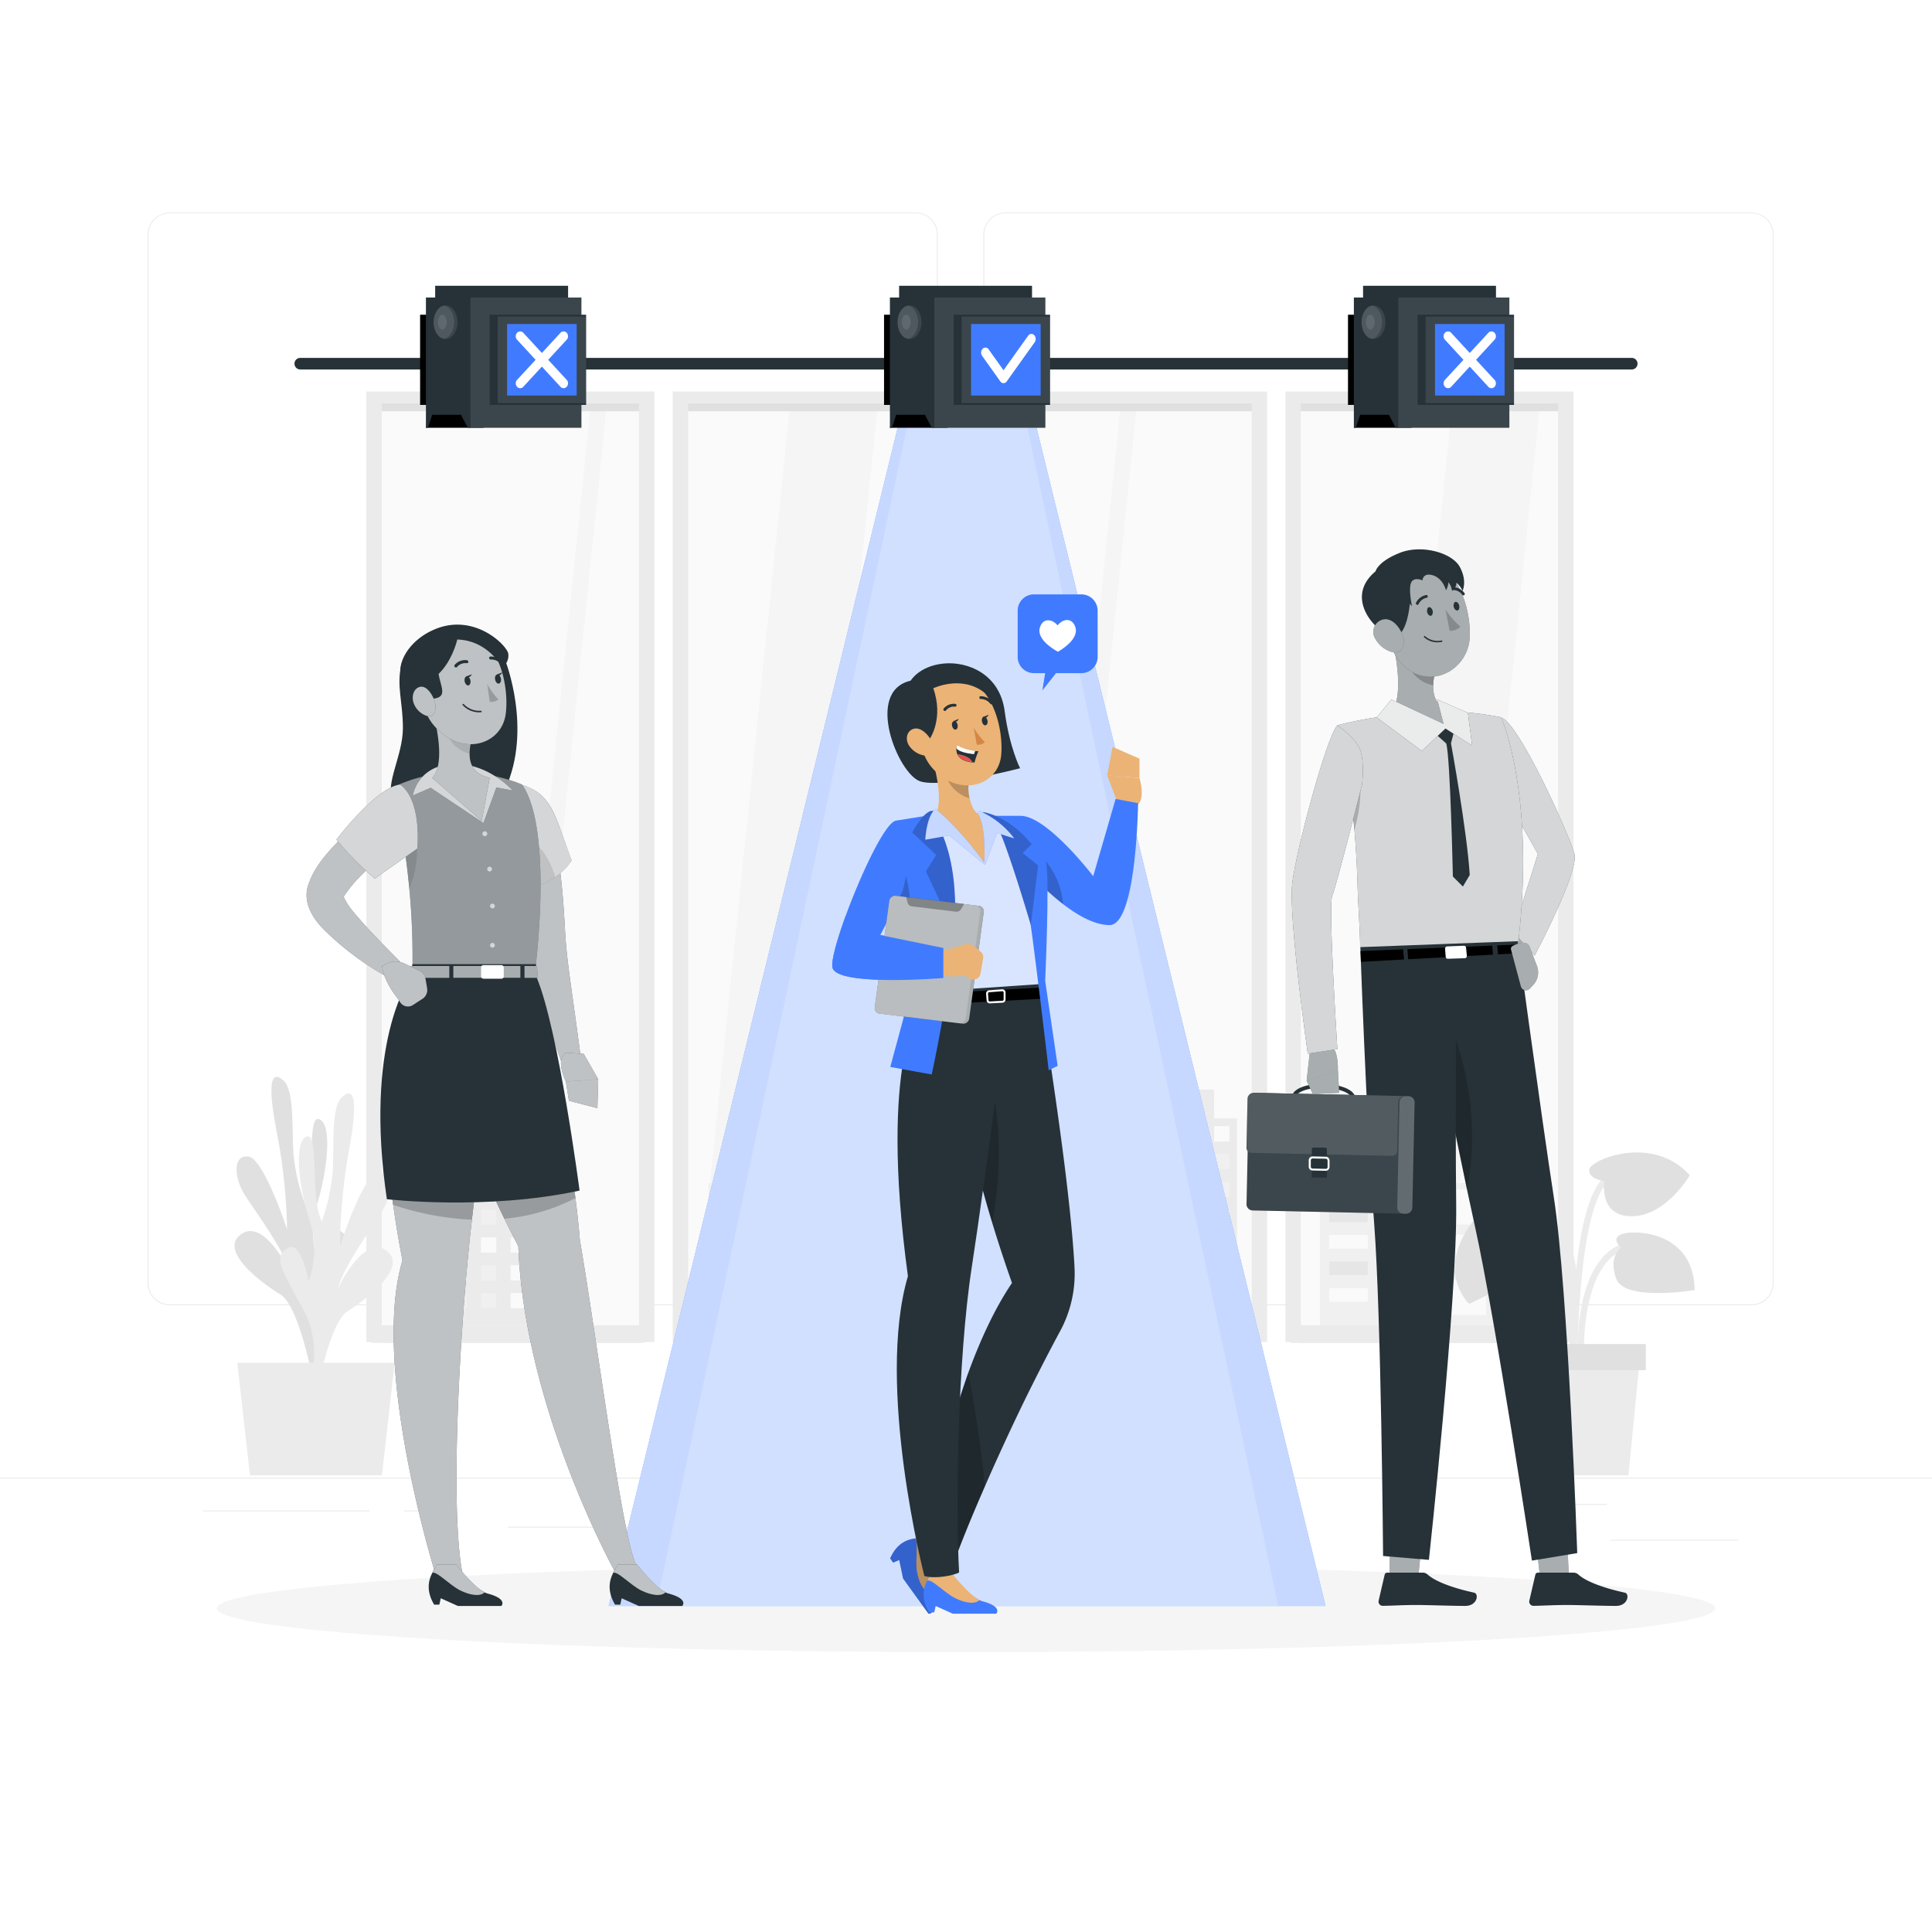 <svg class="animated" id="freepik_stories-hired" xmlns="http://www.w3.org/2000/svg" viewBox="0 0 500 500" version="1.1" xmlns:xlink="http://www.w3.org/1999/xlink" xmlns:svgjs="http://svgjs.com/svgjs"><style>svg#freepik_stories-hired:not(.animated) .animable {opacity: 0;}svg#freepik_stories-hired.animated #freepik--background-complete--inject-62 {animation: 1s 1 forwards cubic-bezier(.36,-0.01,.5,1.38) lightSpeedRight;animation-delay: 0s;}svg#freepik_stories-hired.animated #freepik--Shadow--inject-62 {animation: 1s 1 forwards cubic-bezier(.36,-0.01,.5,1.38) slideRight;animation-delay: 0s;}svg#freepik_stories-hired.animated #freepik--character-3--inject-62 {animation: 1s 1 forwards cubic-bezier(.36,-0.01,.5,1.38) zoomIn;animation-delay: 0s;}svg#freepik_stories-hired.animated #freepik--Light--inject-62 {animation: 1s 1 forwards cubic-bezier(.36,-0.01,.5,1.38) slideRight;animation-delay: 0s;}svg#freepik_stories-hired.animated #freepik--Spotlights--inject-62 {animation: 1s 1 forwards cubic-bezier(.36,-0.01,.5,1.38) fadeIn;animation-delay: 0s;}svg#freepik_stories-hired.animated #freepik--character-2--inject-62 {animation: 1s 1 forwards cubic-bezier(.36,-0.01,.5,1.38) zoomOut;animation-delay: 0s;}svg#freepik_stories-hired.animated #freepik--speech-bubble--inject-62 {animation: 1s 1 forwards cubic-bezier(.36,-0.01,.5,1.38) lightSpeedLeft,1.5s Infinite  linear heartbeat;animation-delay: 0s,1s;}svg#freepik_stories-hired.animated #freepik--character-1--inject-62 {animation: 1s 1 forwards cubic-bezier(.36,-0.01,.5,1.38) slideRight;animation-delay: 0s;}            @keyframes lightSpeedRight {              from {                transform: translate3d(50%, 0, 0) skewX(-20deg);                opacity: 0;              }              60% {                transform: skewX(10deg);                opacity: 1;              }              80% {                transform: skewX(-2deg);              }              to {                opacity: 1;                transform: translate3d(0, 0, 0);              }            }                    @keyframes slideRight {                0% {                    opacity: 0;                    transform: translateX(30px);                }                100% {                    opacity: 1;                    transform: translateX(0);                }            }                    @keyframes zoomIn {                0% {                    opacity: 0;                    transform: scale(0.5);                }                100% {                    opacity: 1;                    transform: scale(1);                }            }                    @keyframes fadeIn {                0% {                    opacity: 0;                }                100% {                    opacity: 1;                }            }                    @keyframes zoomOut {                0% {                    opacity: 0;                    transform: scale(1.5);                }                100% {                    opacity: 1;                    transform: scale(1);                }            }                    @keyframes lightSpeedLeft {              from {                transform: translate3d(-50%, 0, 0) skewX(20deg);                opacity: 0;              }              60% {                transform: skewX(-10deg);                opacity: 1;              }              80% {                transform: skewX(2deg);              }              to {                opacity: 1;                transform: translate3d(0, 0, 0);              }            }                    @keyframes heartbeat {                0% {                    transform: scale(1);                }                10% {                    transform: scale(1.1);                }                30% {                    transform: scale(1);                }                40% {                    transform: scale(1);                }                50% {                    transform: scale(1.1);                }                60% {                    transform: scale(1);                }                100% {                    transform: scale(1);                }            }        </style><g id="freepik--background-complete--inject-62" class="animable" style="transform-origin: 250px 228.23px;"><rect y="382.4" width="500" height="0.25" style="fill: rgb(235, 235, 235); transform-origin: 250px 382.525px;" id="ellnv50qnirb" class="animable"></rect><rect x="416.78" y="398.49" width="33.12" height="0.25" style="fill: rgb(235, 235, 235); transform-origin: 433.34px 398.615px;" id="eliiaf3si6w7" class="animable"></rect><rect x="322.53" y="401.21" width="8.69" height="0.25" style="fill: rgb(235, 235, 235); transform-origin: 326.875px 401.335px;" id="elskdnrxrspy" class="animable"></rect><rect x="396.59" y="389.21" width="19.19" height="0.25" style="fill: rgb(235, 235, 235); transform-origin: 406.185px 389.335px;" id="elrvwdqn4qs6r" class="animable"></rect><rect x="52.46" y="390.89" width="43.19" height="0.25" style="fill: rgb(235, 235, 235); transform-origin: 74.055px 391.015px;" id="el5xqg1w9zyl" class="animable"></rect><rect x="104.56" y="390.89" width="6.33" height="0.25" style="fill: rgb(235, 235, 235); transform-origin: 107.725px 391.015px;" id="elhy1vv9riu0u" class="animable"></rect><rect x="131.47" y="395.11" width="93.68" height="0.25" style="fill: rgb(235, 235, 235); transform-origin: 178.31px 395.235px;" id="el5mflsikc0on" class="animable"></rect><path d="M237,337.8H43.91a5.71,5.71,0,0,1-5.7-5.71V60.66A5.71,5.71,0,0,1,43.91,55H237a5.71,5.71,0,0,1,5.71,5.71V332.09A5.71,5.71,0,0,1,237,337.8ZM43.91,55.2a5.46,5.46,0,0,0-5.45,5.46V332.09a5.46,5.46,0,0,0,5.45,5.46H237a5.47,5.47,0,0,0,5.46-5.46V60.66A5.47,5.47,0,0,0,237,55.2Z" style="fill: rgb(235, 235, 235); transform-origin: 140.46px 196.4px;" id="elag43zobbyl" class="animable"></path><path d="M453.31,337.8H260.21a5.72,5.72,0,0,1-5.71-5.71V60.66A5.72,5.72,0,0,1,260.21,55h193.1A5.71,5.71,0,0,1,459,60.66V332.09A5.71,5.71,0,0,1,453.31,337.8ZM260.21,55.2a5.47,5.47,0,0,0-5.46,5.46V332.09a5.47,5.47,0,0,0,5.46,5.46h193.1a5.47,5.47,0,0,0,5.46-5.46V60.66a5.47,5.47,0,0,0-5.46-5.46Z" style="fill: rgb(235, 235, 235); transform-origin: 356.75px 196.4px;" id="elyrzk6qljymg" class="animable"></path><rect x="96.55" y="103.37" width="71.25" height="241.71" style="fill: rgb(250, 250, 250); transform-origin: 132.175px 224.225px;" id="elkj001w0yqjq" class="animable"></rect><polygon points="157.19 103.37 153.03 103.37 128.18 345.08 132.34 345.08 157.19 103.37" style="fill: rgb(245, 245, 245); transform-origin: 142.685px 224.225px;" id="elm9m3jaudvwm" class="animable"></polygon><rect x="96.09" y="104.31" width="70.45" height="2.13" style="fill: rgb(224, 224, 224); transform-origin: 131.315px 105.375px;" id="elwk1mzrpo9ep" class="animable"></rect><rect x="96.09" y="342.97" width="70.45" height="4.56" style="fill: rgb(235, 235, 235); transform-origin: 131.315px 345.25px;" id="ele6euwo2tlng" class="animable"></rect><rect x="98.8" y="347.33" width="66.57" height="0.2" style="fill: rgb(235, 235, 235); transform-origin: 132.085px 347.43px;" id="elg67ymxi5a6t" class="animable"></rect><polygon points="98.8 104.31 165.37 104.31 165.37 347.33 169.36 347.33 169.36 101.32 94.81 101.32 94.81 347.33 98.8 347.33 98.8 104.31" style="fill: rgb(235, 235, 235); transform-origin: 132.085px 224.325px;" id="elh47clxsabw9" class="animable"></polygon><rect x="175.84" y="103.37" width="71.25" height="241.71" style="fill: rgb(250, 250, 250); transform-origin: 211.465px 224.225px;" id="el5cfnit05zxj" class="animable"></rect><polygon points="227.32 103.37 204.61 103.37 179.76 345.08 202.47 345.08 227.32 103.37" style="fill: rgb(245, 245, 245); transform-origin: 203.54px 224.225px;" id="elspphprn1xm" class="animable"></polygon><rect x="175.38" y="104.31" width="72.45" height="2.13" style="fill: rgb(224, 224, 224); transform-origin: 211.605px 105.375px;" id="ela0r89hah16" class="animable"></rect><rect x="175.38" y="342.97" width="72.45" height="4.56" style="fill: rgb(235, 235, 235); transform-origin: 211.605px 345.25px;" id="ele6wle46d868" class="animable"></rect><rect x="178.09" y="347.33" width="66.57" height="0.2" style="fill: rgb(235, 235, 235); transform-origin: 211.375px 347.43px;" id="elllwuubpzepr" class="animable"></rect><polygon points="178.09 104.31 244.66 104.31 244.66 347.33 248.64 347.33 248.64 101.32 174.1 101.32 174.1 347.33 178.09 347.33 178.09 104.31" style="fill: rgb(235, 235, 235); transform-origin: 211.37px 224.325px;" id="elx693391k9zs" class="animable"></polygon><rect x="255.12" y="103.37" width="69.25" height="241.71" style="fill: rgb(250, 250, 250); transform-origin: 289.745px 224.225px;" id="elmu2a724md8" class="animable"></rect><polygon points="294.36 103.37 290.2 103.37 265.35 345.08 269.51 345.08 294.36 103.37" style="fill: rgb(245, 245, 245); transform-origin: 279.855px 224.225px;" id="eloazwdy3uo7c" class="animable"></polygon><rect x="254.67" y="104.31" width="70.45" height="2.13" style="fill: rgb(224, 224, 224); transform-origin: 289.895px 105.375px;" id="el20rlkd95sv8" class="animable"></rect><rect x="254.67" y="342.97" width="70.45" height="4.56" style="fill: rgb(235, 235, 235); transform-origin: 289.895px 345.25px;" id="el6sv91mscaeb" class="animable"></rect><rect x="257.38" y="347.33" width="66.57" height="0.2" style="fill: rgb(235, 235, 235); transform-origin: 290.665px 347.43px;" id="el29zia02673u" class="animable"></rect><polygon points="257.38 104.31 323.94 104.31 323.94 347.33 327.93 347.33 327.93 101.32 253.39 101.32 253.39 347.33 257.38 347.33 257.38 104.31" style="fill: rgb(235, 235, 235); transform-origin: 290.66px 224.325px;" id="el6hamtq8xb2x" class="animable"></polygon><rect x="334.41" y="103.37" width="71.25" height="241.71" style="fill: rgb(250, 250, 250); transform-origin: 370.035px 224.225px;" id="el1mdbk9p59n" class="animable"></rect><polygon points="398.69 103.37 375.98 103.37 351.12 345.08 373.84 345.08 398.69 103.37" style="fill: rgb(245, 245, 245); transform-origin: 374.905px 224.225px;" id="elnys8o33cop" class="animable"></polygon><rect x="333.95" y="104.31" width="70.45" height="2.13" style="fill: rgb(224, 224, 224); transform-origin: 369.175px 105.375px;" id="ele96rp0z7zm" class="animable"></rect><rect x="333.95" y="342.97" width="70.45" height="4.56" style="fill: rgb(235, 235, 235); transform-origin: 369.175px 345.25px;" id="el8htfeu64u4v" class="animable"></rect><polygon points="336.66 104.31 403.23 104.31 403.23 347.33 407.22 347.33 407.22 101.32 332.68 101.32 332.68 347.33 336.66 347.33 336.66 104.31" style="fill: rgb(235, 235, 235); transform-origin: 369.95px 224.325px;" id="eljqofdvu02pk" class="animable"></polygon><rect x="336.66" y="347.33" width="66.57" height="0.2" style="fill: rgb(235, 235, 235); transform-origin: 369.945px 347.43px;" id="elh9ralloavod" class="animable"></rect><rect x="114.82" y="289.47" width="30.93" height="53.49" style="fill: rgb(235, 235, 235); transform-origin: 130.285px 316.215px;" id="el8qvdevifgs5" class="animable"></rect><polygon points="139.81 281.99 139.81 295.41 137.38 295.41 123.2 295.41 120.76 295.41 120.76 281.99 139.81 281.99" style="fill: rgb(235, 235, 235); transform-origin: 130.285px 288.7px;" id="ellihh24scxt" class="animable"></polygon><g id="el4aabo3wnvaz"><rect x="139.82" y="291.45" width="3.96" height="3.96" style="fill: rgb(250, 250, 250); transform-origin: 141.8px 293.43px; transform: rotate(180deg);" class="animable"></rect></g><g id="elh2kb4ize2bd"><rect x="132.14" y="291.45" width="3.96" height="3.96" style="fill: rgb(250, 250, 250); transform-origin: 134.12px 293.43px; transform: rotate(180deg);" class="animable"></rect></g><g id="elg6rg980pfqu"><rect x="124.47" y="291.45" width="3.96" height="3.96" style="fill: rgb(250, 250, 250); transform-origin: 126.45px 293.43px; transform: rotate(180deg);" class="animable"></rect></g><g id="elg67nj4y0mr8"><rect x="116.8" y="291.45" width="3.96" height="3.96" style="fill: rgb(240, 240, 240); transform-origin: 118.78px 293.43px; transform: rotate(180deg);" class="animable"></rect></g><g id="elozh9qf47rom"><rect x="139.82" y="298.64" width="3.96" height="3.96" style="fill: rgb(240, 240, 240); transform-origin: 141.8px 300.62px; transform: rotate(180deg);" class="animable"></rect></g><g id="elucbsawalox"><rect x="132.14" y="298.64" width="3.96" height="3.96" style="fill: rgb(240, 240, 240); transform-origin: 134.12px 300.62px; transform: rotate(180deg);" class="animable"></rect></g><g id="elq28mmj9zw9s"><rect x="124.47" y="298.64" width="3.96" height="3.96" style="fill: rgb(250, 250, 250); transform-origin: 126.45px 300.62px; transform: rotate(180deg);" class="animable"></rect></g><g id="el6b9zgwqeytc"><rect x="116.8" y="298.64" width="3.96" height="3.96" style="fill: rgb(250, 250, 250); transform-origin: 118.78px 300.62px; transform: rotate(180deg);" class="animable"></rect></g><g id="ellufbyap20aj"><rect x="139.82" y="305.84" width="3.96" height="3.96" style="fill: rgb(240, 240, 240); transform-origin: 141.8px 307.82px; transform: rotate(180deg);" class="animable"></rect></g><g id="els6rd3x93ual"><rect x="132.14" y="305.84" width="3.96" height="3.96" style="fill: rgb(250, 250, 250); transform-origin: 134.12px 307.82px; transform: rotate(180deg);" class="animable"></rect></g><g id="eljcjtf60zv8"><rect x="124.47" y="305.84" width="3.96" height="3.96" style="fill: rgb(250, 250, 250); transform-origin: 126.45px 307.82px; transform: rotate(180deg);" class="animable"></rect></g><g id="elpns3wrg1bvs"><rect x="132.14" y="285.23" width="3.96" height="3.96" style="fill: rgb(250, 250, 250); transform-origin: 134.12px 287.21px; transform: rotate(180deg);" class="animable"></rect></g><g id="elvxiwgs0n4m8"><rect x="124.47" y="285.23" width="3.96" height="3.96" style="fill: rgb(240, 240, 240); transform-origin: 126.45px 287.21px; transform: rotate(180deg);" class="animable"></rect></g><g id="el7in0vk3vw3u"><rect x="116.8" y="305.84" width="3.96" height="3.96" style="fill: rgb(240, 240, 240); transform-origin: 118.78px 307.82px; transform: rotate(180deg);" class="animable"></rect></g><g id="elerd3gi3csb9"><rect x="139.82" y="313.04" width="3.96" height="3.96" style="fill: rgb(250, 250, 250); transform-origin: 141.8px 315.02px; transform: rotate(180deg);" class="animable"></rect></g><g id="elo06h6tjux3c"><rect x="132.14" y="313.04" width="3.96" height="3.96" style="fill: rgb(240, 240, 240); transform-origin: 134.12px 315.02px; transform: rotate(180deg);" class="animable"></rect></g><g id="eloumckyuyzgs"><rect x="124.47" y="313.04" width="3.96" height="3.96" style="fill: rgb(240, 240, 240); transform-origin: 126.45px 315.02px; transform: rotate(180deg);" class="animable"></rect></g><g id="elru4mex7v63e"><rect x="116.8" y="313.04" width="3.96" height="3.96" style="fill: rgb(250, 250, 250); transform-origin: 118.78px 315.02px; transform: rotate(180deg);" class="animable"></rect></g><g id="elqkear0ml7n"><rect x="139.82" y="320.23" width="3.96" height="3.96" style="fill: rgb(240, 240, 240); transform-origin: 141.8px 322.21px; transform: rotate(180deg);" class="animable"></rect></g><g id="elre6xw51zj4b"><rect x="132.14" y="320.23" width="3.96" height="3.96" style="fill: rgb(250, 250, 250); transform-origin: 134.12px 322.21px; transform: rotate(180deg);" class="animable"></rect></g><g id="elil0awjguqlm"><rect x="124.47" y="320.23" width="3.96" height="3.96" style="fill: rgb(250, 250, 250); transform-origin: 126.45px 322.21px; transform: rotate(180deg);" class="animable"></rect></g><g id="el8x4w3wgl2dq"><rect x="116.8" y="320.23" width="3.96" height="3.96" style="fill: rgb(240, 240, 240); transform-origin: 118.78px 322.21px; transform: rotate(180deg);" class="animable"></rect></g><g id="el970hnb3cg06"><rect x="139.82" y="327.43" width="3.96" height="3.96" style="fill: rgb(240, 240, 240); transform-origin: 141.8px 329.41px; transform: rotate(180deg);" class="animable"></rect></g><g id="elx9ef6sw2h4"><rect x="132.14" y="327.43" width="3.96" height="3.96" style="fill: rgb(250, 250, 250); transform-origin: 134.12px 329.41px; transform: rotate(180deg);" class="animable"></rect></g><g id="el0x3r4fw1gnw"><rect x="124.47" y="327.43" width="3.96" height="3.96" style="fill: rgb(240, 240, 240); transform-origin: 126.45px 329.41px; transform: rotate(180deg);" class="animable"></rect></g><g id="eltmsasnf4hg"><rect x="116.8" y="327.43" width="3.96" height="3.96" style="fill: rgb(250, 250, 250); transform-origin: 118.78px 329.41px; transform: rotate(180deg);" class="animable"></rect></g><g id="el0knyrqacdnv"><rect x="139.82" y="334.62" width="3.96" height="3.96" style="fill: rgb(250, 250, 250); transform-origin: 141.8px 336.6px; transform: rotate(180deg);" class="animable"></rect></g><g id="elui38x5cnrgs"><rect x="132.14" y="334.62" width="3.96" height="3.96" style="fill: rgb(250, 250, 250); transform-origin: 134.12px 336.6px; transform: rotate(180deg);" class="animable"></rect></g><g id="elcbycukz8com"><rect x="124.47" y="334.62" width="3.96" height="3.96" style="fill: rgb(240, 240, 240); transform-origin: 126.45px 336.6px; transform: rotate(180deg);" class="animable"></rect></g><g id="elzk49obzwuj"><rect x="116.8" y="334.62" width="3.96" height="3.96" style="fill: rgb(240, 240, 240); transform-origin: 118.78px 336.6px; transform: rotate(180deg);" class="animable"></rect></g><rect x="289.21" y="289.47" width="30.93" height="53.49" style="fill: rgb(235, 235, 235); transform-origin: 304.675px 316.215px;" id="el91mi5qf538b" class="animable"></rect><polygon points="314.21 281.99 314.21 295.41 311.77 295.41 297.59 295.41 295.15 295.41 295.15 281.99 314.21 281.99" style="fill: rgb(235, 235, 235); transform-origin: 304.68px 288.7px;" id="elwz50qrffs8m" class="animable"></polygon><g id="el68hcmx7k1s8"><rect x="314.21" y="291.45" width="3.96" height="3.96" style="fill: rgb(250, 250, 250); transform-origin: 316.19px 293.43px; transform: rotate(180deg);" class="animable"></rect></g><g id="elatkijxra9o9"><rect x="306.54" y="291.45" width="3.96" height="3.96" style="fill: rgb(250, 250, 250); transform-origin: 308.52px 293.43px; transform: rotate(180deg);" class="animable"></rect></g><g id="eljmng46ehvwd"><rect x="298.86" y="291.45" width="3.96" height="3.96" style="fill: rgb(250, 250, 250); transform-origin: 300.84px 293.43px; transform: rotate(180deg);" class="animable"></rect></g><g id="els2a3ctnhv9h"><rect x="291.19" y="291.45" width="3.96" height="3.96" style="fill: rgb(240, 240, 240); transform-origin: 293.17px 293.43px; transform: rotate(180deg);" class="animable"></rect></g><g id="elmavvrjnrm57"><rect x="314.21" y="298.64" width="3.96" height="3.96" style="fill: rgb(240, 240, 240); transform-origin: 316.19px 300.62px; transform: rotate(180deg);" class="animable"></rect></g><g id="ells1begbiapc"><rect x="306.54" y="298.64" width="3.96" height="3.96" style="fill: rgb(240, 240, 240); transform-origin: 308.52px 300.62px; transform: rotate(180deg);" class="animable"></rect></g><g id="elum0hf1ch8t"><rect x="298.86" y="298.64" width="3.96" height="3.96" style="fill: rgb(250, 250, 250); transform-origin: 300.84px 300.62px; transform: rotate(180deg);" class="animable"></rect></g><g id="elc5quojwwmph"><rect x="291.19" y="298.64" width="3.96" height="3.96" style="fill: rgb(250, 250, 250); transform-origin: 293.17px 300.62px; transform: rotate(180deg);" class="animable"></rect></g><g id="elvo88zplirkt"><rect x="314.21" y="305.84" width="3.96" height="3.96" style="fill: rgb(240, 240, 240); transform-origin: 316.19px 307.82px; transform: rotate(180deg);" class="animable"></rect></g><g id="elczf07xahxrp"><rect x="306.54" y="305.84" width="3.96" height="3.96" style="fill: rgb(250, 250, 250); transform-origin: 308.52px 307.82px; transform: rotate(180deg);" class="animable"></rect></g><g id="elibmifxdqarp"><rect x="298.86" y="305.84" width="3.96" height="3.96" style="fill: rgb(250, 250, 250); transform-origin: 300.84px 307.82px; transform: rotate(180deg);" class="animable"></rect></g><g id="el6fvt535jvtv"><rect x="306.54" y="285.23" width="3.96" height="3.96" style="fill: rgb(250, 250, 250); transform-origin: 308.52px 287.21px; transform: rotate(180deg);" class="animable"></rect></g><g id="el7itf6kchcat"><rect x="298.86" y="285.23" width="3.96" height="3.96" style="fill: rgb(240, 240, 240); transform-origin: 300.84px 287.21px; transform: rotate(180deg);" class="animable"></rect></g><g id="el3xvi6pu7ret"><rect x="291.19" y="305.84" width="3.96" height="3.96" style="fill: rgb(240, 240, 240); transform-origin: 293.17px 307.82px; transform: rotate(180deg);" class="animable"></rect></g><g id="elmsc7f6pd8u"><rect x="314.21" y="313.04" width="3.96" height="3.96" style="fill: rgb(250, 250, 250); transform-origin: 316.19px 315.02px; transform: rotate(180deg);" class="animable"></rect></g><g id="elpelqidsoekk"><rect x="306.54" y="313.04" width="3.96" height="3.96" style="fill: rgb(240, 240, 240); transform-origin: 308.52px 315.02px; transform: rotate(180deg);" class="animable"></rect></g><g id="el35a2zgygxx7"><rect x="298.86" y="313.04" width="3.96" height="3.96" style="fill: rgb(240, 240, 240); transform-origin: 300.84px 315.02px; transform: rotate(180deg);" class="animable"></rect></g><g id="elwdhmoljgtf"><rect x="291.19" y="313.04" width="3.96" height="3.96" style="fill: rgb(250, 250, 250); transform-origin: 293.17px 315.02px; transform: rotate(180deg);" class="animable"></rect></g><g id="el6d06bde2s3h"><rect x="314.21" y="320.23" width="3.96" height="3.96" style="fill: rgb(240, 240, 240); transform-origin: 316.19px 322.21px; transform: rotate(180deg);" class="animable"></rect></g><g id="el1muyl5vggrm"><rect x="306.54" y="320.23" width="3.96" height="3.96" style="fill: rgb(250, 250, 250); transform-origin: 308.52px 322.21px; transform: rotate(180deg);" class="animable"></rect></g><g id="eln9fytg8uzsm"><rect x="298.86" y="320.23" width="3.96" height="3.96" style="fill: rgb(250, 250, 250); transform-origin: 300.84px 322.21px; transform: rotate(180deg);" class="animable"></rect></g><g id="elm9bpraeuep"><rect x="291.19" y="320.23" width="3.96" height="3.96" style="fill: rgb(240, 240, 240); transform-origin: 293.17px 322.21px; transform: rotate(180deg);" class="animable"></rect></g><g id="el8xtjtgkm1j"><rect x="314.21" y="327.43" width="3.96" height="3.96" style="fill: rgb(240, 240, 240); transform-origin: 316.19px 329.41px; transform: rotate(180deg);" class="animable"></rect></g><g id="elr5ban58pbro"><rect x="306.54" y="327.43" width="3.96" height="3.96" style="fill: rgb(250, 250, 250); transform-origin: 308.52px 329.41px; transform: rotate(180deg);" class="animable"></rect></g><g id="elvrz67huaj6"><rect x="298.86" y="327.43" width="3.96" height="3.96" style="fill: rgb(240, 240, 240); transform-origin: 300.84px 329.41px; transform: rotate(180deg);" class="animable"></rect></g><g id="elhmw4ihaigpk"><rect x="291.19" y="327.43" width="3.96" height="3.96" style="fill: rgb(250, 250, 250); transform-origin: 293.17px 329.41px; transform: rotate(180deg);" class="animable"></rect></g><g id="elp3cxi33q0as"><rect x="314.21" y="334.62" width="3.96" height="3.96" style="fill: rgb(250, 250, 250); transform-origin: 316.19px 336.6px; transform: rotate(180deg);" class="animable"></rect></g><g id="elcry6mzak0i9"><rect x="306.54" y="334.62" width="3.96" height="3.96" style="fill: rgb(250, 250, 250); transform-origin: 308.52px 336.6px; transform: rotate(180deg);" class="animable"></rect></g><g id="elayo6tyreaq"><rect x="298.86" y="334.62" width="3.96" height="3.96" style="fill: rgb(240, 240, 240); transform-origin: 300.84px 336.6px; transform: rotate(180deg);" class="animable"></rect></g><g id="elvnp9q63xh5r"><rect x="291.19" y="334.62" width="3.96" height="3.96" style="fill: rgb(240, 240, 240); transform-origin: 293.17px 336.6px; transform: rotate(180deg);" class="animable"></rect></g><rect x="341.57" y="308.95" width="27.71" height="34" style="fill: rgb(240, 240, 240); transform-origin: 355.425px 325.95px;" id="el7l4icrl1t35" class="animable"></rect><polygon points="343.98 312.72 350.42 312.72 352.2 312.72 353.97 312.72 353.97 316.27 352.2 316.27 350.42 316.27 343.98 316.27 343.98 312.72" style="fill: rgb(230, 230, 230); transform-origin: 348.975px 314.495px;" id="elt1tf4d5m82o" class="animable"></polygon><polygon points="343.98 319.6 350.42 319.6 352.2 319.6 353.97 319.6 353.97 323.14 352.2 323.14 350.42 323.14 343.98 323.14 343.98 319.6" style="fill: rgb(250, 250, 250); transform-origin: 348.975px 321.37px;" id="elau4jln0zq6k" class="animable"></polygon><polygon points="343.98 326.47 350.42 326.47 352.2 326.47 353.97 326.47 353.97 330.01 352.2 330.01 350.42 330.01 343.98 330.01 343.98 326.47" style="fill: rgb(230, 230, 230); transform-origin: 348.975px 328.24px;" id="elg5z5a2qr6bk" class="animable"></polygon><polygon points="343.98 333.34 350.42 333.34 353.17 333.34 353.97 333.34 353.97 336.89 353.17 336.89 350.42 336.89 343.98 336.89 343.98 333.34" style="fill: rgb(250, 250, 250); transform-origin: 348.975px 335.115px;" id="el6htje992rut" class="animable"></polygon><polygon points="356.87 312.72 363.32 312.72 365.09 312.72 366.86 312.72 366.86 316.27 365.09 316.27 363.32 316.27 356.87 316.27 356.87 312.72" style="fill: rgb(250, 250, 250); transform-origin: 361.865px 314.495px;" id="elf97m8i49tl6" class="animable"></polygon><polygon points="356.87 319.6 363.32 319.6 365.82 319.6 366.86 319.6 366.86 323.14 365.82 323.14 363.32 323.14 356.87 323.14 356.87 319.6" style="fill: rgb(250, 250, 250); transform-origin: 361.865px 321.37px;" id="el4beftrhl33i" class="animable"></polygon><polygon points="356.87 326.47 363.32 326.47 365.09 326.47 366.86 326.47 366.86 330.01 365.09 330.01 363.32 330.01 356.87 330.01 356.87 326.47" style="fill: rgb(230, 230, 230); transform-origin: 361.865px 328.24px;" id="el9vo44te5n0s" class="animable"></polygon><polygon points="356.87 333.34 363.32 333.34 365.09 333.34 366.86 333.34 366.86 336.89 365.09 336.89 363.32 336.89 356.87 336.89 356.87 333.34" style="fill: rgb(250, 250, 250); transform-origin: 361.865px 335.115px;" id="elpmw9ereenrc" class="animable"></polygon><rect x="211.95" y="321.83" width="25.18" height="21.13" style="fill: rgb(240, 240, 240); transform-origin: 224.54px 332.395px;" id="el7ze4uhhpcx8" class="animable"></rect><g id="el44f7vaj5mdh"><rect x="232.29" y="324.46" width="3.22" height="3.22" style="fill: rgb(250, 250, 250); transform-origin: 233.9px 326.07px; transform: rotate(180deg);" class="animable"></rect></g><g id="elmkko1jcjx"><rect x="226.05" y="324.46" width="3.22" height="3.22" style="fill: rgb(250, 250, 250); transform-origin: 227.66px 326.07px; transform: rotate(180deg);" class="animable"></rect></g><g id="eln2miuadelih"><rect x="219.8" y="324.46" width="3.22" height="3.22" style="fill: rgb(250, 250, 250); transform-origin: 221.41px 326.07px; transform: rotate(180deg);" class="animable"></rect></g><g id="elo62fc7k6vb"><rect x="213.56" y="324.46" width="3.22" height="3.22" style="fill: rgb(250, 250, 250); transform-origin: 215.17px 326.07px; transform: rotate(180deg);" class="animable"></rect></g><g id="el8wvq2up3a53"><rect x="232.29" y="330.32" width="3.22" height="3.22" style="fill: rgb(250, 250, 250); transform-origin: 233.9px 331.93px; transform: rotate(180deg);" class="animable"></rect></g><g id="elxxalohhi8dq"><rect x="226.05" y="330.32" width="3.22" height="3.22" style="fill: rgb(250, 250, 250); transform-origin: 227.66px 331.93px; transform: rotate(180deg);" class="animable"></rect></g><g id="el0zrnn2df2ejr"><rect x="219.8" y="330.32" width="3.22" height="3.22" style="fill: rgb(250, 250, 250); transform-origin: 221.41px 331.93px; transform: rotate(180deg);" class="animable"></rect></g><g id="elf9veonsekms"><rect x="213.56" y="330.32" width="3.22" height="3.22" style="fill: rgb(230, 230, 230); transform-origin: 215.17px 331.93px; transform: rotate(180deg);" class="animable"></rect></g><g id="eldiib5hmlvxe"><rect x="232.29" y="336.18" width="3.22" height="3.22" style="fill: rgb(230, 230, 230); transform-origin: 233.9px 337.79px; transform: rotate(180deg);" class="animable"></rect></g><g id="el7pfzzs5uvbi"><rect x="226.05" y="336.18" width="3.22" height="3.22" style="fill: rgb(230, 230, 230); transform-origin: 227.66px 337.79px; transform: rotate(180deg);" class="animable"></rect></g><g id="elwlpz00dovn"><rect x="219.8" y="336.18" width="3.22" height="3.22" style="fill: rgb(250, 250, 250); transform-origin: 221.41px 337.79px; transform: rotate(180deg);" class="animable"></rect></g><g id="el4ds2e4589fy"><rect x="213.56" y="336.18" width="3.22" height="3.22" style="fill: rgb(230, 230, 230); transform-origin: 215.17px 337.79px; transform: rotate(180deg);" class="animable"></rect></g><rect x="261.39" y="321.83" width="25.18" height="21.13" style="fill: rgb(240, 240, 240); transform-origin: 273.98px 332.395px;" id="elvganjfoij18" class="animable"></rect><g id="elqed5h023ckh"><rect x="281.73" y="324.46" width="3.22" height="3.22" style="fill: rgb(250, 250, 250); transform-origin: 283.34px 326.07px; transform: rotate(180deg);" class="animable"></rect></g><g id="elk0ev145zhan"><rect x="275.49" y="324.46" width="3.22" height="3.22" style="fill: rgb(250, 250, 250); transform-origin: 277.1px 326.07px; transform: rotate(180deg);" class="animable"></rect></g><g id="elkcag4zllz5a"><rect x="269.25" y="324.46" width="3.22" height="3.22" style="fill: rgb(250, 250, 250); transform-origin: 270.86px 326.07px; transform: rotate(180deg);" class="animable"></rect></g><g id="elx6safx1d0v"><rect x="263" y="324.46" width="3.22" height="3.22" style="fill: rgb(250, 250, 250); transform-origin: 264.61px 326.07px; transform: rotate(180deg);" class="animable"></rect></g><g id="elcwjdgjdtekm"><rect x="281.73" y="330.32" width="3.22" height="3.22" style="fill: rgb(250, 250, 250); transform-origin: 283.34px 331.93px; transform: rotate(180deg);" class="animable"></rect></g><g id="elripr8xa6c4k"><rect x="275.49" y="330.32" width="3.22" height="3.22" style="fill: rgb(250, 250, 250); transform-origin: 277.1px 331.93px; transform: rotate(180deg);" class="animable"></rect></g><g id="elflkag27mlrb"><rect x="269.25" y="330.32" width="3.22" height="3.22" style="fill: rgb(250, 250, 250); transform-origin: 270.86px 331.93px; transform: rotate(180deg);" class="animable"></rect></g><g id="elt2ppw1ghthn"><rect x="263" y="330.32" width="3.22" height="3.22" style="fill: rgb(230, 230, 230); transform-origin: 264.61px 331.93px; transform: rotate(180deg);" class="animable"></rect></g><g id="elkhwgg83wkfp"><rect x="281.73" y="336.18" width="3.22" height="3.22" style="fill: rgb(230, 230, 230); transform-origin: 283.34px 337.79px; transform: rotate(180deg);" class="animable"></rect></g><g id="elw3nbe0kq1rq"><rect x="275.49" y="336.18" width="3.22" height="3.22" style="fill: rgb(230, 230, 230); transform-origin: 277.1px 337.79px; transform: rotate(180deg);" class="animable"></rect></g><g id="el3vk8ort0btj"><rect x="269.25" y="336.18" width="3.22" height="3.22" style="fill: rgb(250, 250, 250); transform-origin: 270.86px 337.79px; transform: rotate(180deg);" class="animable"></rect></g><g id="eldz17mcnso1p"><rect x="263" y="336.18" width="3.22" height="3.22" style="fill: rgb(230, 230, 230); transform-origin: 264.61px 337.79px; transform: rotate(180deg);" class="animable"></rect></g><rect x="183.36" y="306.2" width="25.18" height="36.75" style="fill: rgb(240, 240, 240); transform-origin: 195.95px 324.575px;" id="eld9bbc0t8wd6" class="animable"></rect><rect x="197.46" y="307.82" width="9.47" height="9.08" style="fill: rgb(250, 250, 250); transform-origin: 202.195px 312.36px;" id="el6se7nddsfk6" class="animable"></rect><rect x="184.97" y="307.82" width="9.47" height="9.08" style="fill: rgb(250, 250, 250); transform-origin: 189.705px 312.36px;" id="elrjcz8herb1f" class="animable"></rect><rect x="197.46" y="319.53" width="9.47" height="9.08" style="fill: rgb(250, 250, 250); transform-origin: 202.195px 324.07px;" id="eldzr5nxcyqri" class="animable"></rect><rect x="184.97" y="319.53" width="9.47" height="9.08" style="fill: rgb(250, 250, 250); transform-origin: 189.705px 324.07px;" id="elvau9mtwuza" class="animable"></rect><rect x="197.46" y="331.24" width="9.47" height="9.08" style="fill: rgb(250, 250, 250); transform-origin: 202.195px 335.78px;" id="el2kyrmlf1i6q" class="animable"></rect><rect x="184.97" y="331.24" width="9.47" height="9.08" style="fill: rgb(250, 250, 250); transform-origin: 189.705px 335.78px;" id="el9sgtio5s46" class="animable"></rect><rect x="373.49" y="306.2" width="25.18" height="36.75" style="fill: rgb(240, 240, 240); transform-origin: 386.08px 324.575px;" id="el28qmhkqobdm" class="animable"></rect><rect x="387.59" y="307.82" width="9.47" height="9.08" style="fill: rgb(250, 250, 250); transform-origin: 392.325px 312.36px;" id="elbyjjrewho5w" class="animable"></rect><rect x="375.1" y="307.82" width="9.47" height="9.08" style="fill: rgb(250, 250, 250); transform-origin: 379.835px 312.36px;" id="el2cyig01c4ho" class="animable"></rect><rect x="387.59" y="319.53" width="9.47" height="9.08" style="fill: rgb(250, 250, 250); transform-origin: 392.325px 324.07px;" id="elk8ziql4udop" class="animable"></rect><rect x="375.1" y="319.53" width="9.47" height="9.08" style="fill: rgb(250, 250, 250); transform-origin: 379.835px 324.07px;" id="elmrwnxifvikr" class="animable"></rect><rect x="387.59" y="331.24" width="9.47" height="9.08" style="fill: rgb(250, 250, 250); transform-origin: 392.325px 335.78px;" id="elonu1o9nr4w" class="animable"></rect><rect x="375.1" y="331.24" width="9.47" height="9.08" style="fill: rgb(250, 250, 250); transform-origin: 379.835px 335.78px;" id="elbi028dh8ee" class="animable"></rect><path d="M83.39,356.08s-5.06-11,.72-21.94,7.47-13.45,3.78-15.69-5.38,8.72-5.38,8.72A24.58,24.58,0,0,1,82,311.76c2.56-7.88,4.17-20.71.67-22.09s-.67,16-3.72,21.94a51.16,51.16,0,0,1-3-12.93c-.42-6.33.24-16.44-2.53-19s-4.54-.8-1.82,13.17a146.18,146.18,0,0,1,2.7,25.32s-6-18.32-10-18.86-4,5.4-.57,10.55,10.11,14.37,11.2,19.11c0,0-6.6-13.79-12.53-9.56s5.17,12.55,10.11,15.56,8.38,21.87,8.38,21.87Z" style="fill: rgb(224, 224, 224); transform-origin: 75.272px 317.766px;" id="elkiyu99cpu2l" class="animable"></path><path d="M79.39,360.61s4.93-11.12-1-21.92-7.63-13.35-4-15.63,5.48,8.63,5.48,8.63,3-7.58.36-15.42-4.43-20.65-.94-22.08.86,16,4,21.88a51.13,51.13,0,0,0,2.83-13c.34-6.33-.44-16.43,2.3-19.06s4.53-.87,2,13.14A146.84,146.84,0,0,0,88,322.54s5.79-18.41,9.82-19,4.09,5.33.7,10.53-9.94,14.52-11,19.28c0,0,6.43-13.89,12.41-9.75s-5,12.63-9.92,15.71-8.12,22-8.12,22Z" style="fill: rgb(235, 235, 235); transform-origin: 87.079px 322.147px;" id="el3w43kvmxuon" class="animable"></path><polygon points="102.14 352.69 61.4 352.69 64.7 381.83 98.84 381.83 102.14 352.69" style="fill: rgb(235, 235, 235); transform-origin: 81.77px 367.26px;" id="elsdc1rm0pekp" class="animable"></polygon><path d="M407.48,350.61c.15-1,3.52-24.29-3.24-32.34a7.32,7.32,0,0,0-5.62-2.76c-13.66-.32-15.53,10.65-15.55,10.76l1.62.25c.06-.4,1.68-9.68,13.89-9.38a5.66,5.66,0,0,1,4.41,2.18c6.3,7.49,2.91,30.82,2.88,31.05Z" style="fill: rgb(235, 235, 235); transform-origin: 395.761px 333.057px;" id="el5ahz92i1kf8" class="animable"></path><path d="M408.3,349.55l1.63-.05c0-.22-.54-21.48,9.94-25.87,10.26-4.3,14.88,4.54,15.07,4.92l1.46-.73c-.06-.1-5.47-10.59-17.16-5.69C407.73,327,408.28,348.63,408.3,349.55Z" style="fill: rgb(235, 235, 235); transform-origin: 422.345px 335.188px;" id="elge899vdkfaf" class="animable"></path><path d="M408.26,351.22c0-.34.1-34,6.65-43.8,6.29-9.44,16.45-5,16.88-4.8l.67-1.48c-.12-.06-11.83-5.23-18.91,5.38-6.82,10.24-6.92,43.29-6.92,44.7Z" style="fill: rgb(235, 235, 235); transform-origin: 419.545px 325.524px;" id="el5193fjtx9fp" class="animable"></path><path d="M396.66,316.31s6,2.2,4.19,7.39-20.63,13.73-20.63,13.73-7.89-7.23-.64-19S396.5,312.6,396.66,316.31Z" style="fill: rgb(224, 224, 224); transform-origin: 388.853px 324.455px;" id="el4zkodo2l3ct" class="animable"></path><path d="M415.21,305.65s-4.24-.45-3.9-3,16.46-9.22,26,1.52c0,0-6.09,10.46-14.89,10.59S415.21,305.65,415.21,305.65Z" style="fill: rgb(224, 224, 224); transform-origin: 424.3px 306.508px;" id="elx7c5fz1gpuh" class="animable"></path><path d="M419.55,322.88s-2.92-2.36.23-3.51,18.63-.82,18.79,14.5c0,0-18,3-20.25-2.84S419.55,322.88,419.55,322.88Z" style="fill: rgb(224, 224, 224); transform-origin: 428.066px 326.803px;" id="elbz9gpjvyy8i" class="animable"></path><polygon points="393.46 381.83 421.43 381.83 424.44 351.22 390.44 351.22 393.46 381.83" style="fill: rgb(235, 235, 235); transform-origin: 407.44px 366.525px;" id="elottmxmxc1ci" class="animable"></polygon><g id="el53i9zmiwry8"><rect x="388.95" y="347.84" width="36.99" height="6.76" style="fill: rgb(224, 224, 224); transform-origin: 407.445px 351.22px; transform: rotate(180deg);" class="animable"></rect></g></g><g id="freepik--Shadow--inject-62" class="animable" style="transform-origin: 250px 416.24px;"><ellipse id="freepik--path--inject-62" cx="250" cy="416.24" rx="193.89" ry="11.32" style="fill: rgb(245, 245, 245); transform-origin: 250px 416.24px;" class="animable"></ellipse></g><g id="freepik--character-3--inject-62" class="animable" style="transform-origin: 371.883px 278.891px;"><polygon points="398.57 408.08 406.04 408.92 405.11 386.86 396.2 388.12 398.57 408.08" style="fill: rgb(38, 50, 56); transform-origin: 401.12px 397.89px;" id="elr5vbnazga9" class="animable"></polygon><polygon points="359.57 408.34 367.1 407.59 369.02 388.24 360.02 388.24 359.57 408.34" style="fill: rgb(38, 50, 56); transform-origin: 364.295px 398.29px;" id="eln3iu41dgjk" class="animable"></polygon><g id="elp79pjrzs88c"><polygon points="398.57 408.08 406.04 408.92 405.11 386.86 396.2 388.12 398.57 408.08" style="fill: rgb(255, 255, 255); opacity: 0.6; transform-origin: 401.12px 397.89px;" class="animable"></polygon></g><g id="elvxqplnh0nt"><polygon points="359.57 408.34 367.1 407.59 369.02 388.24 360.02 388.24 359.57 408.34" style="fill: rgb(255, 255, 255); opacity: 0.6; transform-origin: 364.295px 398.29px;" class="animable"></polygon></g><path d="M396.52,245.12s-.76,5-1.16,5-5-4.42-5-4.42l3.09-4.28Z" style="fill: rgb(38, 50, 56); transform-origin: 393.44px 245.77px;" id="elvuosoqkgp7" class="animable"></path><g id="el87qexgbc4oo"><path d="M396.52,245.12s-.76,5-1.16,5-5-4.42-5-4.42l3.09-4.28Z" style="fill: rgb(255, 255, 255); opacity: 0.6; transform-origin: 393.44px 245.77px;" class="animable"></path></g><path d="M388.46,185.72c4.53,1,17.78,30.57,19,35.26s-10.29,26.32-10.29,26.32l-5.53-6.11L398,221l-10.5-18.59Z" style="fill: rgb(38, 50, 56); transform-origin: 397.525px 216.51px;" id="elz54l3jlgc" class="animable"></path><g id="eldu3k0f2uvnf"><path d="M388.46,185.72c4.53,1,17.78,30.57,19,35.26s-10.29,26.32-10.29,26.32l-5.53-6.11L398,221l-10.5-18.59Z" style="fill: rgb(255, 255, 255); opacity: 0.8; transform-origin: 397.525px 216.51px;" class="animable"></path></g><path d="M407.26,407H398a.67.67,0,0,0-.65.52l-1.56,6.73a1.09,1.09,0,0,0,1.1,1.34c3-.05,5.13-.22,8.87-.22,2.31,0,9.24.24,12.42.24s3.62-3.14,2.33-3.43c-5.82-1.27-10.2-3-12.05-4.71A1.85,1.85,0,0,0,407.26,407Z" style="fill: rgb(38, 50, 56); transform-origin: 408.473px 411.305px;" id="eloiubpud8oto" class="animable"></path><path d="M367.24,245.86s2.75,14.33,6.19,31.56c2,9.93,4.2,20.81,6.24,30.49.74,3.48,1.45,6.8,2.13,9.87,5.2,23.6,14.66,86.1,14.66,86.1l11.73-1.94s-2.33-67.93-6.05-92c-3.39-22-10.25-72.85-10.25-72.85Z" style="fill: rgb(38, 50, 56); transform-origin: 387.715px 320.485px;" id="elwnyvrx5bpke" class="animable"></path><g id="el09o26sdxthrv"><path d="M373.43,277.42c2,9.93,4.2,20.81,6.24,30.49a76.57,76.57,0,0,0-3-39.07A60.75,60.75,0,0,0,373.43,277.42Z" style="opacity: 0.2; transform-origin: 377.183px 288.375px;" class="animable"></path></g><path d="M368.24,407H359a.67.67,0,0,0-.65.52l-1.56,6.73a1.09,1.09,0,0,0,1.09,1.34c3-.05,5.14-.22,8.88-.22,2.3,0,9.24.24,12.42.24s3.62-3.14,2.32-3.43c-5.82-1.27-10.2-3-12.05-4.71A1.82,1.82,0,0,0,368.24,407Z" style="fill: rgb(38, 50, 56); transform-origin: 369.472px 411.305px;" id="elszfx25wd7r8" class="animable"></path><path d="M376.92,238.12s-.34,51.36-.06,73.57c.31,24.32-7.06,92-7.06,92l-11.86-1s-.47-62-2.31-86.09c-2.06-26.94-3.64-73.39-3.64-73.39Z" style="fill: rgb(38, 50, 56); transform-origin: 364.455px 320.905px;" id="elfn79z2jhfpe" class="animable"></path><path d="M352,245.12c0-4-.5-10.35-.66-15.88-.15-5.07-.45-10.68-1-16.55a169.82,169.82,0,0,0-4.23-25s4.79-1.25,10.22-2.06c1.06-.16,2.16-.3,3.24-.42a150.79,150.79,0,0,1,17.2-1c.71,0,1.41.05,2.09.11a78.61,78.61,0,0,1,9.64,1.32s8.84,19.78,4.46,57.94Z" style="fill: rgb(38, 50, 56); transform-origin: 370.144px 214.665px;" id="elso78a3rt9w" class="animable"></path><g id="el0r23vmg3yc"><path d="M352,245.12c0-4-.5-10.35-.66-15.88-.15-5.07-.45-10.68-1-16.55a169.82,169.82,0,0,0-4.23-25s4.79-1.25,10.22-2.06c1.06-.16,2.16-.3,3.24-.42a150.79,150.79,0,0,1,17.2-1c.71,0,1.41.05,2.09.11a78.61,78.61,0,0,1,9.64,1.32s8.84,19.78,4.46,57.94Z" style="fill: rgb(255, 255, 255); opacity: 0.8; transform-origin: 370.144px 214.665px;" class="animable"></path></g><g id="elsl6h8cdnt6"><path d="M348.66,200.19c.71,4.24,1.23,8.43,1.64,12.5.07.7.13,1.39.19,2.08A36.14,36.14,0,0,0,352,201.59,8.86,8.86,0,0,0,348.66,200.19Z" style="opacity: 0.2; transform-origin: 350.375px 207.48px;" class="animable"></path></g><path d="M360.34,165.81c1.34,5.47,2.9,15.54-.8,19.44a17.07,17.07,0,0,0,13.5,4.53c4.76-.38,4.84-3.71,3.69-5.5-6.24-1.12-6.29-5.7-5.41-10.06Z" style="fill: rgb(38, 50, 56); transform-origin: 368.442px 177.843px;" id="el6d0o0wcsjnr" class="animable"></path><g id="elq9oq7jxl028"><path d="M360.34,165.81c1.34,5.47,2.9,15.54-.8,19.44a17.07,17.07,0,0,0,13.5,4.53c4.76-.38,4.84-3.71,3.69-5.5-6.24-1.12-6.29-5.7-5.41-10.06Z" style="fill: rgb(255, 255, 255); opacity: 0.6; transform-origin: 368.442px 177.843px;" class="animable"></path></g><g id="el67rsn2ddpn5"><path d="M364.81,169.24l6.5,5a18.28,18.28,0,0,0-.39,3.08c-2.37-.21-5.73-2.61-6.09-5.07A8.24,8.24,0,0,1,364.81,169.24Z" style="opacity: 0.2; transform-origin: 367.996px 173.28px;" class="animable"></path></g><path d="M357.63,158.49c1.84,7.38,2.54,11.8,7,14.9,6.75,4.66,15.33-.56,15.73-8.37.36-7-2.71-17.92-10.57-19.46A10.49,10.49,0,0,0,357.63,158.49Z" style="fill: rgb(38, 50, 56); transform-origin: 368.841px 160.258px;" id="elw0dir2c8kve" class="animable"></path><g id="elevtoykh95kn"><path d="M357.63,158.49c1.84,7.38,2.54,11.8,7,14.9,6.75,4.66,15.33-.56,15.73-8.37.36-7-2.71-17.92-10.57-19.46A10.49,10.49,0,0,0,357.63,158.49Z" style="fill: rgb(255, 255, 255); opacity: 0.6; transform-origin: 368.841px 160.258px;" class="animable"></path></g><path d="M369.34,158.37c.11.61.53,1,.92,1s.63-.64.52-1.24-.53-1-.92-1S369.23,157.76,369.34,158.37Z" style="fill: rgb(38, 50, 56); transform-origin: 370.06px 158.25px;" id="el0d3r9fi4icz8" class="animable"></path><path d="M376.21,157c.12.61.53,1,.93,1s.63-.63.51-1.24-.52-1-.92-1S376.1,156.41,376.21,157Z" style="fill: rgb(38, 50, 56); transform-origin: 376.932px 156.88px;" id="ely6uup47yqoh" class="animable"></path><g id="el9svnjydr7mn"><path d="M374.09,157.75a21.28,21.28,0,0,0,3.88,4.44,3.68,3.68,0,0,1-2.8,1.06Z" style="opacity: 0.2; transform-origin: 376.03px 160.503px;" class="animable"></path></g><path d="M372.34,166.21a4.6,4.6,0,0,0,.8-.1.18.18,0,0,0,.15-.21.19.19,0,0,0-.21-.15,4.88,4.88,0,0,1-4.28-1.11.18.18,0,0,0-.26,0,.19.19,0,0,0,0,.26A5,5,0,0,0,372.34,166.21Z" style="fill: rgb(38, 50, 56); transform-origin: 370.891px 165.406px;" id="el7zp58xnt2yv" class="animable"></path><path d="M366.81,156.56a.37.37,0,0,0,.31-.2,2.91,2.91,0,0,1,2.06-1.64.37.37,0,0,0,.32-.41.36.36,0,0,0-.4-.32,3.67,3.67,0,0,0-2.63,2,.35.35,0,0,0,.16.48A.39.39,0,0,0,366.81,156.56Z" style="fill: rgb(38, 50, 56); transform-origin: 367.966px 155.274px;" id="elebsdd062tv5" class="animable"></path><path d="M378.74,154.08a.48.48,0,0,0,.2-.07.37.37,0,0,0,.07-.51,3.53,3.53,0,0,0-2.94-1.51.36.36,0,0,0-.34.38.35.35,0,0,0,.38.34,2.84,2.84,0,0,1,2.32,1.22A.33.33,0,0,0,378.74,154.08Z" style="fill: rgb(38, 50, 56); transform-origin: 377.406px 153.036px;" id="el5ihatiq8i37" class="animable"></path><path d="M368.15,150.2s-2.35-1.06-3,.71.28,6,.28,6l-.57-.67s-.77,9.94-5.08,8.33S348,154.5,356,147.85c0,0,.5-2.46,6.2-4.75s13.59-.06,15.59,3.61.72,6.2.72,6.2a5.78,5.78,0,0,0-1.6-2.1,2.51,2.51,0,0,1-1.12,2.1,4.42,4.42,0,0,0-.94-2.22,5,5,0,0,1-.62,2.08c-1.23-3.94-4.13-4.22-5-4A1.5,1.5,0,0,0,368.15,150.2Z" style="fill: rgb(38, 50, 56); transform-origin: 365.688px 153.459px;" id="elctbj58bgj0o" class="animable"></path><path d="M355.9,165.25a7.13,7.13,0,0,0,4.27,3.47c2.43.69,3.69-1.49,3-3.81-.58-2.08-2.55-4.95-5-4.63A3.28,3.28,0,0,0,355.9,165.25Z" style="fill: rgb(38, 50, 56); transform-origin: 359.382px 164.553px;" id="el3k99r8s5p19" class="animable"></path><g id="elova91wd53fb"><path d="M355.9,165.25a7.13,7.13,0,0,0,4.27,3.47c2.43.69,3.69-1.49,3-3.81-.58-2.08-2.55-4.95-5-4.63A3.28,3.28,0,0,0,355.9,165.25Z" style="fill: rgb(255, 255, 255); opacity: 0.6; transform-origin: 359.382px 164.553px;" class="animable"></path></g><path d="M376.44,188.8l-.93,3.56s4.11,22.33,4.86,34.08l-1.78,3L376,226.84s-.64-30.32-1.7-34.41l-3.1-2.77,2.38-2Z" style="fill: rgb(38, 50, 56); transform-origin: 375.785px 208.55px;" id="el9mu6yw2tf1j" class="animable"></path><polygon points="373.6 187.35 360.08 181.02 356.29 185.67 367.97 194.34 374.08 188.54 380.99 192.96 379.89 184.48 371.95 181.02 373.6 187.35" style="fill: rgb(38, 50, 56); transform-origin: 368.64px 187.68px;" id="elyxkdfgf8sj" class="animable"></polygon><g id="eluxab03egkjj"><polygon points="373.6 187.35 360.08 181.02 356.29 185.67 367.97 194.34 374.08 188.54 380.99 192.96 379.89 184.48 371.95 181.02 373.6 187.35" style="fill: rgb(255, 255, 255); opacity: 0.9; transform-origin: 368.64px 187.68px;" class="animable"></polygon></g><polygon points="386.39 247.06 364.42 248.25 364.24 245.63 386.18 244.73 386.39 247.06" id="elsp0sdufqjb" class="animable" style="transform-origin: 375.315px 246.49px;"></polygon><polygon points="363.13 245.68 363.37 248.31 352.2 248.92 352.1 246.13 363.13 245.68" id="elaz39zhxaajc" class="animable" style="transform-origin: 357.735px 247.3px;"></polygon><polygon points="387.49 244.67 392.89 244.45 393.19 246.69 387.68 246.99 387.49 244.67" id="elmmae3gjbz7" class="animable" style="transform-origin: 390.34px 245.72px;"></polygon><path d="M379.42,245.26l.2,2.12a.56.56,0,0,1-.53.6l-4.38.15a.54.54,0,0,1-.56-.51l-.17-2.09a.56.56,0,0,1,.53-.6l4.34-.17A.56.56,0,0,1,379.42,245.26Z" style="fill: rgb(255, 255, 255); transform-origin: 376.8px 246.445px;" id="el2mwyc5os295" class="animable"></path><path d="M397.76,250l-1.91-5c-1-2.17-4.4-.16-4.4-.16a.79.79,0,0,0-.41.86l2.57,9.61a1.35,1.35,0,0,0,2.32.51l.94-1A4.73,4.73,0,0,0,397.76,250Z" style="fill: rgb(38, 50, 56); transform-origin: 394.545px 250.14px;" id="el7vxqchm93tc" class="animable"></path><g id="elc2uibtjsb3q"><path d="M397.76,250l-1.91-5c-1-2.17-4.4-.16-4.4-.16a.79.79,0,0,0-.41.86l2.57,9.61a1.35,1.35,0,0,0,2.32.51l.94-1A4.73,4.73,0,0,0,397.76,250Z" style="fill: rgb(255, 255, 255); opacity: 0.6; transform-origin: 394.545px 250.14px;" class="animable"></path></g><path d="M342.92,287.7h-.45a15.68,15.68,0,0,1-5.6-1.07c-1.64-.7-2.53-1.66-2.5-2.71,0-2.05,3.59-3.51,8.26-3.42a15.63,15.63,0,0,1,5.6,1.07c1.64.7,2.53,1.66,2.51,2.71C350.69,286.26,347.37,287.7,342.92,287.7Zm-.73-6.2c-4,0-6.8,1.26-6.82,2.44,0,.6.69,1.26,1.9,1.77a14.29,14.29,0,0,0,5.23,1c4.22.08,7.21-1.22,7.24-2.44,0-.6-.7-1.26-1.9-1.77a14.29,14.29,0,0,0-5.23-1Z" style="fill: rgb(38, 50, 56); transform-origin: 342.555px 284.098px;" id="elho6vcmwxdrs" class="animable"></path><path d="M323.19,284.41l-.59,27.2a1.61,1.61,0,0,0,1.58,1.65l39.67.86a1.63,1.63,0,0,0,1.66-1.58l.59-27.19a1.63,1.63,0,0,0-1.59-1.66l-39.67-.86A1.61,1.61,0,0,0,323.19,284.41Z" style="fill: rgb(38, 50, 56); transform-origin: 344.35px 298.475px;" id="elvdyd2vnn6j" class="animable"></path><g id="elmfvzrez4p7q"><path d="M323.19,284.41l-.59,27.2a1.61,1.61,0,0,0,1.58,1.65l39.67.86a1.63,1.63,0,0,0,1.66-1.58l.59-27.19a1.63,1.63,0,0,0-1.59-1.66l-39.67-.86A1.61,1.61,0,0,0,323.19,284.41Z" style="fill: rgb(255, 255, 255); opacity: 0.1; transform-origin: 344.35px 298.475px;" class="animable"></path></g><g id="elkp0b5yj024"><path d="M362.2,285.26l-.59,27.19a1.63,1.63,0,0,0,1.58,1.66h.66a1.63,1.63,0,0,0,1.66-1.58l.59-27.19a1.63,1.63,0,0,0-1.59-1.66h-.66A1.61,1.61,0,0,0,362.2,285.26Z" style="fill: rgb(255, 255, 255); opacity: 0.2; transform-origin: 363.855px 298.895px;" class="animable"></path></g><path d="M363.42,283.69a1.6,1.6,0,0,0-1.55,1.58l-.28,12.61a1.28,1.28,0,0,1-1.31,1.26l-36.44-.79a1.3,1.3,0,0,1-1.26-1.31l.28-12.65a1.6,1.6,0,0,1,1.64-1.57l39.68.86Z" style="fill: rgb(38, 50, 56); transform-origin: 343.38px 290.98px;" id="el781okfm8gla" class="animable"></path><g id="el4zojy5kij6l"><path d="M363.42,283.69a1.6,1.6,0,0,0-1.55,1.58l-.28,12.61a1.28,1.28,0,0,1-1.31,1.26l-36.44-.79a1.3,1.3,0,0,1-1.26-1.31l.28-12.65a1.6,1.6,0,0,1,1.64-1.57l39.68.86Z" style="fill: rgb(255, 255, 255); opacity: 0.2; transform-origin: 343.38px 290.98px;" class="animable"></path></g><g id="elan2tttj7z5w"><path d="M339.92,297h3a.48.48,0,0,1,.48.48v7.3a0,0,0,0,1,0,0h-3.91a0,0,0,0,1,0,0v-7.3A.48.48,0,0,1,339.92,297Z" style="fill: rgb(38, 50, 56); transform-origin: 341.445px 300.89px; transform: rotate(-178.76deg);" class="animable"></path></g><path d="M343.08,303h0l-3.41-.08a1,1,0,0,1-.7-.3,1,1,0,0,1-.27-.71l0-1.63a1,1,0,0,1,1-1l3.41.07a1,1,0,0,1,.69.31,1,1,0,0,1,.28.71l0,1.63A1,1,0,0,1,343.08,303Zm-3.38-3.19a.5.5,0,0,0-.49.48l0,1.63a.45.45,0,0,0,.13.35.47.47,0,0,0,.35.15l3.41.08a.47.47,0,0,0,.5-.48l0-1.64a.52.52,0,0,0-.14-.35.53.53,0,0,0-.34-.15l-3.41-.07Z" style="fill: rgb(255, 255, 255); transform-origin: 341.39px 301.14px;" id="elkrui59cvtki" class="animable"></path><path d="M339,272.05l-.85,7.67,8.08-2.82S346.59,270,343,270Z" style="fill: rgb(38, 50, 56); transform-origin: 342.195px 274.86px;" id="el09gpsylgr2p" class="animable"></path><polygon points="339.78 283.17 346.57 282.82 346.25 276.9 338.17 279.72 339.78 283.17" style="fill: rgb(38, 50, 56); transform-origin: 342.37px 280.035px;" id="elyvw6giqioqj" class="animable"></polygon><g id="elsk14xxqs0bf"><g style="opacity: 0.6; transform-origin: 342.36px 276.585px;" class="animable"><path d="M339,272.05l-.85,7.67,8.08-2.82S346.59,270,343,270Z" style="fill: rgb(255, 255, 255); transform-origin: 342.195px 274.86px;" id="elpa4xvgs7bl" class="animable"></path><polygon points="339.78 283.17 346.57 282.82 346.25 276.9 338.17 279.72 339.78 283.17" style="fill: rgb(255, 255, 255); transform-origin: 342.37px 280.035px;" id="elrjr37vu07n" class="animable"></polygon></g></g><path d="M346.07,187.73c-2.93,3.46-10.57,32.17-11.63,40.76s4,44.19,4,44.19l7.67-1.18s-2.4-37.17-1.34-39.62,7.71-28.8,7.71-28.8.7-5.08-.34-8.62S346.07,187.73,346.07,187.73Z" style="fill: rgb(38, 50, 56); transform-origin: 343.502px 230.205px;" id="elxvp35ze6f19" class="animable"></path><g id="elnt6ehcdwjq"><path d="M346.07,187.73c-2.93,3.46-10.57,32.17-11.63,40.76s4,44.19,4,44.19l7.67-1.18s-2.4-37.17-1.34-39.62,7.71-28.8,7.71-28.8.7-5.08-.34-8.62S346.07,187.73,346.07,187.73Z" style="fill: rgb(255, 255, 255); opacity: 0.8; transform-origin: 343.502px 230.205px;" class="animable"></path></g></g><g id="freepik--Light--inject-62" class="animable" style="transform-origin: 250.29px 258.475px;"><polygon points="265.96 101.32 234.62 101.32 157.52 415.63 343.06 415.63 265.96 101.32" style="fill: rgb(64, 123, 255); transform-origin: 250.29px 258.475px;" id="el77g3bo9dpjd" class="animable"></polygon><g id="els3dyg3oabc"><polygon points="265.96 101.32 234.62 101.32 157.52 415.63 343.06 415.63 265.96 101.32" style="fill: rgb(255, 255, 255); opacity: 0.7; transform-origin: 250.29px 258.475px;" class="animable"></polygon></g><g id="elmj2c0thdanf"><polygon points="263.89 101.32 236.69 101.32 169.79 415.63 330.8 415.63 263.89 101.32" style="fill: rgb(255, 255, 255); opacity: 0.2; transform-origin: 250.295px 258.475px;" class="animable"></polygon></g></g><g id="freepik--Spotlights--inject-62" class="animable" style="transform-origin: 250px 92.335px;"><path d="M422.29,95.62H77.71a1.5,1.5,0,1,1,0-3H422.29a1.5,1.5,0,1,1,0,3Z" style="fill: rgb(38, 50, 56); transform-origin: 250px 94.12px;" id="el0ft36ow187h" class="animable"></path><rect x="228.79" y="81.45" width="24.96" height="23.34" id="el623fparky7n" class="animable" style="transform-origin: 241.27px 93.12px;"></rect><rect x="232.69" y="73.96" width="34.4" height="5.53" style="fill: rgb(38, 50, 56); transform-origin: 249.89px 76.725px;" id="elyes1xixgivt" class="animable"></rect><polygon points="230.31 110.71 245.28 110.71 240.5 104.78 231.17 104.78 230.31 110.71" id="elod99790tucn" class="animable" style="transform-origin: 237.795px 107.745px;"></polygon><polygon points="270.54 77 270.54 110.71 241.13 110.71 239.38 107.35 231.93 107.35 230.82 110.71 230.31 110.71 230.31 77 270.54 77" style="fill: rgb(38, 50, 56); transform-origin: 250.425px 93.855px;" id="elzst1te85m7m" class="animable"></polygon><g id="elo5jsu8ebfdi"><rect x="241.82" y="77" width="28.72" height="33.71" style="fill: rgb(255, 255, 255); opacity: 0.1; transform-origin: 256.18px 93.855px;" class="animable"></rect></g><g id="el0fjx02m03wr7"><path d="M238.48,83.37c0,2.41-1.39,4.37-3.09,4.37a2.1,2.1,0,0,1-.43,0c-1.5-.28-2.67-2.11-2.67-4.32s1.17-4,2.67-4.32a1.58,1.58,0,0,1,.43,0C237.09,79,238.48,81,238.48,83.37Z" style="fill: rgb(255, 255, 255); opacity: 0.1; transform-origin: 235.385px 83.418px;" class="animable"></path></g><g id="elsu8eht7byjc"><path d="M237.6,83.37c0,2.21-1.15,4-2.64,4.32-1.5-.28-2.67-2.11-2.67-4.32s1.17-4,2.67-4.32C236.45,79.34,237.6,81.16,237.6,83.37Z" style="fill: rgb(255, 255, 255); opacity: 0.1; transform-origin: 234.945px 83.37px;" class="animable"></path></g><g id="elmuw24kxcn2b"><path d="M235.69,83.37c0,1.06-.51,1.92-1.14,1.92s-1.14-.86-1.14-1.92.51-1.93,1.14-1.93S235.69,82.31,235.69,83.37Z" style="fill: rgb(255, 255, 255); opacity: 0.1; transform-origin: 234.55px 83.365px;" class="animable"></path></g><rect x="246.8" y="81.45" width="24.96" height="23.34" style="fill: rgb(38, 50, 56); transform-origin: 259.28px 93.12px;" id="eljqtneq9vy2j" class="animable"></rect><g id="elwd9ngn7ltzs"><rect x="248.86" y="81.92" width="22.9" height="22.4" style="fill: rgb(255, 255, 255); opacity: 0.1; transform-origin: 260.31px 93.12px;" class="animable"></rect></g><g id="el073w2nmhj2nt"><rect x="251.31" y="83.86" width="18.01" height="18.51" style="fill: rgb(64, 123, 255); transform-origin: 260.315px 93.115px; transform: rotate(90deg);" class="animable"></rect></g><path d="M259.71,99.16a1,1,0,0,1-.84-.47l-4.7-6.59a1.49,1.49,0,0,1,.13-1.84,1,1,0,0,1,1.55.15l3.86,5.41,6.38-8.94a1,1,0,0,1,1.56-.15,1.49,1.49,0,0,1,.12,1.85l-7.22,10.11A1,1,0,0,1,259.71,99.16Z" style="fill: rgb(255, 255, 255); transform-origin: 260.974px 92.792px;" id="elwz70rmn9gl" class="animable"></path><rect x="348.86" y="81.45" width="24.96" height="23.34" id="el7vtuuhqv1k7" class="animable" style="transform-origin: 361.34px 93.12px;"></rect><rect x="352.76" y="73.96" width="34.4" height="5.53" style="fill: rgb(38, 50, 56); transform-origin: 369.96px 76.725px;" id="eln4v1plcjhfq" class="animable"></rect><polygon points="350.38 110.71 365.35 110.71 360.58 104.78 351.24 104.78 350.38 110.71" id="elxn8le4q8hp9" class="animable" style="transform-origin: 357.865px 107.745px;"></polygon><polygon points="390.62 77 390.62 110.71 361.2 110.71 359.45 107.35 352 107.35 350.89 110.71 350.38 110.71 350.38 77 390.62 77" style="fill: rgb(38, 50, 56); transform-origin: 370.5px 93.855px;" id="eltyyua5hzisn" class="animable"></polygon><g id="el3zndt0yyir1"><rect x="361.89" y="77" width="28.72" height="33.71" style="fill: rgb(255, 255, 255); opacity: 0.1; transform-origin: 376.25px 93.855px;" class="animable"></rect></g><g id="el7mexbho2457"><path d="M358.55,83.37c0,2.41-1.39,4.37-3.09,4.37a2.1,2.1,0,0,1-.43,0c-1.5-.28-2.66-2.11-2.66-4.32s1.16-4,2.66-4.32a1.58,1.58,0,0,1,.43,0C357.16,79,358.55,81,358.55,83.37Z" style="fill: rgb(255, 255, 255); opacity: 0.1; transform-origin: 355.46px 83.418px;" class="animable"></path></g><g id="elix3mx3zsui"><path d="M357.68,83.37c0,2.21-1.16,4-2.65,4.32-1.5-.28-2.66-2.11-2.66-4.32s1.16-4,2.66-4.32C356.52,79.34,357.68,81.16,357.68,83.37Z" style="fill: rgb(255, 255, 255); opacity: 0.1; transform-origin: 355.025px 83.37px;" class="animable"></path></g><g id="elpdndplkurp8"><path d="M355.77,83.37c0,1.06-.51,1.92-1.14,1.92s-1.14-.86-1.14-1.92.51-1.93,1.14-1.93S355.77,82.31,355.77,83.37Z" style="fill: rgb(255, 255, 255); opacity: 0.1; transform-origin: 354.63px 83.365px;" class="animable"></path></g><rect x="366.87" y="81.45" width="24.96" height="23.34" style="fill: rgb(38, 50, 56); transform-origin: 379.35px 93.12px;" id="elg3oszxroeiq" class="animable"></rect><g id="eleh20fs4h4gm"><rect x="368.93" y="81.92" width="22.9" height="22.4" style="fill: rgb(255, 255, 255); opacity: 0.1; transform-origin: 380.38px 93.12px;" class="animable"></rect></g><g id="elrsafmci3hmn"><rect x="371.38" y="83.86" width="18.01" height="18.51" style="fill: rgb(64, 123, 255); transform-origin: 380.385px 93.115px; transform: rotate(90deg);" class="animable"></rect></g><path d="M382,93.12l4.8-5.21a1.33,1.33,0,0,0,0-1.77,1.09,1.09,0,0,0-1.63,0l-4.8,5.21-4.8-5.21a1.09,1.09,0,0,0-1.63,0,1.33,1.33,0,0,0,0,1.77l4.8,5.21-4.8,5.2a1.33,1.33,0,0,0,0,1.77,1.1,1.1,0,0,0,.82.37,1.08,1.08,0,0,0,.81-.37l4.8-5.21,4.8,5.21a1.1,1.1,0,0,0,.82.37,1.08,1.08,0,0,0,.81-.37,1.33,1.33,0,0,0,0-1.77Z" style="fill: rgb(255, 255, 255); transform-origin: 380.37px 93.117px;" id="elt7td5jdhz1s" class="animable"></path><rect x="108.72" y="81.45" width="24.96" height="23.34" id="elvlhdh2hso1r" class="animable" style="transform-origin: 121.2px 93.12px;"></rect><rect x="112.62" y="73.96" width="34.4" height="5.53" style="fill: rgb(38, 50, 56); transform-origin: 129.82px 76.725px;" id="elczlyepkej8g" class="animable"></rect><polygon points="110.23 110.71 125.21 110.71 120.43 104.78 111.1 104.78 110.23 110.71" id="els27t5qb18x" class="animable" style="transform-origin: 117.72px 107.745px;"></polygon><polygon points="150.47 77 150.47 110.71 121.05 110.71 119.31 107.35 111.86 107.35 110.75 110.71 110.23 110.71 110.23 77 150.47 77" style="fill: rgb(38, 50, 56); transform-origin: 130.35px 93.855px;" id="elbxxvma6x4fs" class="animable"></polygon><g id="elur8hqho0rw"><rect x="121.75" y="77" width="28.72" height="33.71" style="fill: rgb(255, 255, 255); opacity: 0.1; transform-origin: 136.11px 93.855px;" class="animable"></rect></g><g id="eluko0qt3sdrq"><path d="M118.41,83.37c0,2.41-1.39,4.37-3.09,4.37a2,2,0,0,1-.43,0c-1.51-.28-2.67-2.11-2.67-4.32s1.16-4,2.67-4.32a1.54,1.54,0,0,1,.43,0C117,79,118.41,81,118.41,83.37Z" style="fill: rgb(255, 255, 255); opacity: 0.1; transform-origin: 115.315px 83.418px;" class="animable"></path></g><g id="eltznsje3tw3"><path d="M117.53,83.37c0,2.21-1.15,4-2.64,4.32-1.51-.28-2.67-2.11-2.67-4.32s1.16-4,2.67-4.32C116.38,79.34,117.53,81.16,117.53,83.37Z" style="fill: rgb(255, 255, 255); opacity: 0.1; transform-origin: 114.875px 83.37px;" class="animable"></path></g><g id="el87w8ymg9p0n"><path d="M115.62,83.37c0,1.06-.51,1.92-1.14,1.92s-1.14-.86-1.14-1.92.51-1.93,1.14-1.93S115.62,82.31,115.62,83.37Z" style="fill: rgb(255, 255, 255); opacity: 0.1; transform-origin: 114.48px 83.365px;" class="animable"></path></g><rect x="126.73" y="81.45" width="24.96" height="23.34" style="fill: rgb(38, 50, 56); transform-origin: 139.21px 93.12px;" id="eljkrxgvs0zka" class="animable"></rect><g id="elbhyb28mx694"><rect x="128.79" y="81.92" width="22.9" height="22.4" style="fill: rgb(255, 255, 255); opacity: 0.1; transform-origin: 140.24px 93.12px;" class="animable"></rect></g><g id="elhe7roloyug5"><rect x="131.23" y="83.86" width="18.01" height="18.51" style="fill: rgb(64, 123, 255); transform-origin: 140.235px 93.115px; transform: rotate(90deg);" class="animable"></rect></g><path d="M141.87,93.12l4.8-5.21a1.33,1.33,0,0,0,0-1.77,1.09,1.09,0,0,0-1.63,0l-4.8,5.21-4.8-5.21a1.09,1.09,0,0,0-1.63,0,1.33,1.33,0,0,0,0,1.77l4.8,5.21-4.8,5.2a1.33,1.33,0,0,0,0,1.77,1.08,1.08,0,0,0,1.63,0l4.8-5.21,4.8,5.21a1.08,1.08,0,0,0,.81.37,1.1,1.1,0,0,0,.82-.37,1.33,1.33,0,0,0,0-1.77Z" style="fill: rgb(255, 255, 255); transform-origin: 140.24px 93.118px;" id="elxdup4ykibsb" class="animable"></path></g><g id="freepik--character-2--inject-62" class="animable" style="transform-origin: 255.438px 294.641px;"><path d="M230.37,403.32l.78,1.09,1.56-.67,1,4.77,6.57,9.11s2.51.4.53-4.78a4,4,0,0,1-.2-.78c-.59-3.1.7-9,.7-9l-3.61-5a8.85,8.85,0,0,0-1,.11C235.17,398.38,232.18,399.1,230.37,403.32Z" style="fill: rgb(64, 123, 255); transform-origin: 235.97px 407.844px;" id="els4n7oor3ba" class="animable"></path><g id="ele4kq1t800a"><path d="M230.37,403.32l.78,1.09,1.56-.67,1,4.77,6.57,9.11s2.51.4.53-4.78a4,4,0,0,1-.2-.78c-.59-3.1.7-9,.7-9l-3.61-5a8.85,8.85,0,0,0-1,.11C235.17,398.38,232.18,399.1,230.37,403.32Z" style="opacity: 0.2; transform-origin: 235.97px 407.844px;" class="animable"></path></g><path d="M236.66,398.13h0c1.21.13.15,5.47.64,8.46.43,2.68,1.6,5.2,3.3,5.46-.59-3.1,1.52-10.16,1.52-10.16l-2.9-4S237.3,398,236.66,398.13Z" style="fill: rgb(235, 179, 118); transform-origin: 239.39px 404.97px;" id="elz48hu4berlb" class="animable"></path><g id="el7sv4vqgzgzq"><path d="M236.66,398.13h0c1.21.13.15,5.47.64,8.46.43,2.68,1.6,5.2,3.3,5.46-.59-3.1,1.52-10.16,1.52-10.16l-2.9-4S237.3,398,236.66,398.13Z" style="opacity: 0.2; transform-origin: 239.39px 404.97px;" class="animable"></path></g><path d="M240.44,417.28h1.34l.37-1.65,4.44,2h11.23s1.79-1.8-3.56-3.23a3.79,3.79,0,0,1-.76-.29c-2.85-1.34-6.91-5.86-6.91-5.86h-6.17a7.42,7.42,0,0,0-.51.89C239.24,410.5,238.08,413.35,240.44,417.28Z" style="fill: rgb(64, 123, 255); transform-origin: 248.567px 412.94px;" id="eloppt00ndo7h" class="animable"></path><path d="M239.91,409.14v0c.82-.91,4.52,3.08,7.24,4.44,2.42,1.2,5.14,1.74,6.35.51-2.85-1.34-7.34-7.18-7.34-7.18h-5S240.2,408.56,239.91,409.14Z" style="fill: rgb(235, 179, 118); transform-origin: 246.705px 410.849px;" id="elkb859eaabrc" class="animable"></path><path d="M289.21,207.73l-2.68-7.08,8.37.71s2,6.46-1.37,7.35Z" style="fill: rgb(235, 179, 118); transform-origin: 291.01px 204.68px;" id="el6yt0mdeg7vb" class="animable"></path><polygon points="287.92 193.29 294.9 196.34 294.9 201.36 286.54 200.65 287.92 193.29" style="fill: rgb(235, 179, 118); transform-origin: 290.72px 197.325px;" id="elwnligms37ob" class="animable"></polygon><path d="M294.53,207.87s-.36,31.54-7.36,31.54c-3.89,0-8.29-2.53-12-5.39a66.7,66.7,0,0,1-8.72-8.13l0-.11L264,211.14c6.89-.17,18.92,15.62,18.92,15.62l5.8-20Z" style="fill: rgb(64, 123, 255); transform-origin: 279.265px 223.085px;" id="el4svhoxhpq2w" class="animable"></path><g id="el88os9klb01f"><path d="M275.14,234a66.7,66.7,0,0,1-8.72-8.13l0-.11,2.24-5A20.13,20.13,0,0,1,275.14,234Z" style="opacity: 0.2; transform-origin: 270.78px 227.38px;" class="animable"></path></g><path d="M235.68,176.16s2.19-3.78,8.46-4.43S258.73,174.44,260,184s4,14.82,4,14.82-20.2,5.28-25.88,3.38S223.66,178.91,235.68,176.16Z" style="fill: rgb(38, 50, 56); transform-origin: 246.835px 187.132px;" id="elabtudkh0p7s" class="animable"></path><path d="M274.41,344.4c-3,5.55-6.05,11.52-9,17.5-3.85,7.89-7.47,15.8-10.57,22.88-3.27,7.46-5.92,14-7.58,18.51-1.57.18-6.3-2.64-7.67-5.2a255.61,255.61,0,0,1,11-42.82c3.06-8.36,6.81-16.59,11.31-23.24-18.4-52.34-13.89-72-13.89-72l21.32-.95s3.22,19.49,5.8,39.48h0c1.35,10.48,2.51,21.1,2.94,29.12v.08A31.21,31.21,0,0,1,274.41,344.4Z" style="fill: rgb(38, 50, 56); transform-origin: 258.858px 331.189px;" id="elrubq9qem" class="animable"></path><g id="elv1h33upyly"><path d="M256.84,316.46c-2.7-8.9-4.65-16.6-6-23.21,1.37-5.16,3.3-9.59,5.93-12.25C256.75,281,260.54,295.4,256.84,316.46Z" style="opacity: 0.2; transform-origin: 254.651px 298.73px;" class="animable"></path></g><g id="el5ivdjlwdmo"><path d="M254.87,384.78c-3.27,7.46-5.92,14-7.58,18.51-1.57.18-6.3-2.64-7.67-5.2a255.61,255.61,0,0,1,11-42.82C252.21,363.94,254,374.89,254.87,384.78Z" style="opacity: 0.2; transform-origin: 247.245px 379.284px;" class="animable"></path></g><path d="M261.26,256.75s-6.2,48-9.76,71.13c-3.74,24.27-4.21,63.2-3.28,79.07-1.36.79-6.31,1.75-9,.91,0,0-12.65-49.08-4.25-77.59-7.65-56.15,3.43-69.9,3.43-69.9Z" style="fill: rgb(38, 50, 56); transform-origin: 246.675px 332.468px;" id="elsfynzsyrbkc" class="animable"></path><g id="el0dvhv9puxu0j"><path d="M259.19,226.52a100.51,100.51,0,0,0-20.59-14.35c.68-.08,1.38-.15,2.07-.21a100.69,100.69,0,0,1,14.22-.48c1.17.07,2.38.17,3.57.27h0C261.4,218.49,259.19,226.52,259.19,226.52Z" style="fill: rgb(255, 255, 255); opacity: 0.7; transform-origin: 249.294px 218.966px;" class="animable"></path></g><path d="M238.6,256.75c-.64-7.28-3.25-20.63-7.74-34.65-1.46-4.56,1-9.71,1-9.71s6.12-.15,6.73-.22,1.38-.15,2.07-.21a100.69,100.69,0,0,1,14.22-.48c1.17.07,2.38.17,3.57.27.38,0,4.68.08,5.05.12,0,0,5.95,6.8,6.31,12.31a95.52,95.52,0,0,1,.49,12.76c0,5-.39,11.6-.72,18.63Z" style="fill: rgb(64, 123, 255); transform-origin: 250.368px 234.081px;" id="elq444a3grx5h" class="animable"></path><g id="elieapy0c1aus"><path d="M238.6,256.75c-.64-7.28-3.25-20.63-7.74-34.65-1.46-4.56,1-9.71,1-9.71s6.12-.15,6.73-.22,1.38-.15,2.07-.21a100.69,100.69,0,0,1,14.22-.48c1.17.07,2.38.17,3.57.27.38,0,4.68.08,5.05.12,0,0,5.95,6.8,6.31,12.31a95.52,95.52,0,0,1,.49,12.76c0,5-.39,11.6-.72,18.63Z" style="fill: rgb(255, 255, 255); opacity: 0.8; transform-origin: 250.368px 234.081px;" class="animable"></path></g><path d="M238.6,256.75l31-2.09s.93,9.32.72,9.19S237.14,265,237.14,265Z" style="fill: rgb(38, 50, 56); transform-origin: 253.745px 259.83px;" id="el9qd48i70va8" class="animable"></path><polygon points="238.88 257.27 269.59 255.57 269.59 258.48 238.6 260.13 238.88 257.27" id="eld3nc54sixy6" class="animable" style="transform-origin: 254.095px 257.85px;"></polygon><path d="M256.17,259.67a.83.83,0,0,1-.84-.77l-.13-1.71a.81.81,0,0,1,.2-.61.83.83,0,0,1,.57-.29l3.36-.26a.83.83,0,0,1,.64.22.85.85,0,0,1,.27.62v1.79a.84.84,0,0,1-.8.84l-3.23.17Zm-.34-.81a.32.32,0,0,0,.36.31l3.23-.17a.34.34,0,0,0,.32-.34v-1.79a.33.33,0,0,0-.11-.25.35.35,0,0,0-.26-.09l-3.36.26a.33.33,0,0,0-.23.12.31.31,0,0,0-.08.24Z" style="fill: rgb(255, 255, 255); transform-origin: 257.718px 257.848px;" id="el5uy2zhg1lf9" class="animable"></path><path d="M241.12,278.07l-10.72-1.94,6.24-23.07s-1.59-5.73-3.36-12.3c-.85-3.19-1.74-6.58-2.5-9.6a79.43,79.43,0,0,1-2-9.14c-.2-3.68,3.08-9.63,3.08-9.63l7.74-1.25s7.06,7.79,7.52,22.72S241.12,278.07,241.12,278.07Z" style="fill: rgb(64, 123, 255); transform-origin: 237.957px 244.605px;" id="elooa372eqn1" class="animable"></path><path d="M257.3,211.14s6.73,11.72,8.28,20.38S271.4,277,271.4,277l2.32-1.16-3.23-22s1.16-25.48.26-30.71-6.76-12-6.76-12Z" style="fill: rgb(64, 123, 255); transform-origin: 265.51px 244.065px;" id="el0k29twukzh8" class="animable"></path><path d="M254,210.58l.46-.41S261,211,267,218.49l-2.33,2.27,4,3.2-1.89,15.45s-6.06-20.59-8.68-25.53A18.4,18.4,0,0,0,254,210.58Z" style="fill: rgb(64, 123, 255); transform-origin: 261.335px 224.79px;" id="el7zq53d0cahg" class="animable"></path><g id="el8c89urtkdaf"><path d="M254,210.58l.46-.38S261,211,267,218.49l-2.33,2.27,4,3.2-1.89,15.45s-6.06-20.59-8.68-25.53A18.4,18.4,0,0,0,254,210.58Z" style="opacity: 0.2; transform-origin: 261.335px 224.805px;" class="animable"></path></g><path d="M241.13,211.14s7.49,8.27,5.82,30l-7.33-15.62,2.65-4.26-6.2-5.82s3.25-6.17,5.55-5.56Z" style="fill: rgb(64, 123, 255); transform-origin: 241.631px 225.489px;" id="ely63eni37qul" class="animable"></path><g id="elgmnim9hl16d"><path d="M241.13,211.14s7.49,8.27,5.82,30l-7.33-15.62,2.65-4.26-6.2-5.82s3.25-6.17,5.55-5.56Z" style="opacity: 0.2; transform-origin: 241.631px 225.489px;" class="animable"></path></g><path d="M256.72,213.49,255,223.78l-13.54-11.84c2.86-3.16,1.06-11.48-.34-16l3.84,2.87,5.7,4.27a10.51,10.51,0,0,0,.28,3.51c.43,1.81,1.2,3.52,2.06,3.88Z" style="fill: rgb(235, 179, 118); transform-origin: 248.92px 209.86px;" id="elsb9gqvdte8" class="animable"></path><g id="eluokvvi8wjql"><path d="M250.94,206.57c-2.28-.51-5.26-2.87-5.74-5.19a11.28,11.28,0,0,1-.24-2.59l5.7,4.27A10.51,10.51,0,0,0,250.94,206.57Z" style="opacity: 0.2; transform-origin: 247.948px 202.68px;" class="animable"></path></g><path d="M242.13,209.34s5.79,4.47,12.59,13.91c0,0,.61-9.42-1.72-12.8l.48-.58a22.62,22.62,0,0,1,9,7.11L258,215.56l-3.07,8.3-9.24-7.63-6.22,1.08S239.74,211.18,242.13,209.34Z" style="fill: rgb(64, 123, 255); transform-origin: 250.975px 216.6px;" id="elwc63hpokvk" class="animable"></path><g id="el33qfk2vveik"><path d="M242.13,209.34s5.79,4.47,12.59,13.91c0,0,.61-9.42-1.72-12.8l.48-.58a22.62,22.62,0,0,1,9,7.11L258,215.56l-3.07,8.3-9.24-7.63-6.22,1.08S239.74,211.18,242.13,209.34Z" style="fill: rgb(255, 255, 255); opacity: 0.7; transform-origin: 250.975px 216.6px;" class="animable"></path></g><path d="M236.91,186.88c1.64,7.33,2.17,10.47,6.51,13.87,6.52,5.11,15.14,2,15.71-5.57.52-6.8-2.25-17.66-9.94-19.84A9.64,9.64,0,0,0,236.91,186.88Z" style="fill: rgb(235, 179, 118); transform-origin: 247.904px 189.071px;" id="el55rsx0an6gd" class="animable"></path><path d="M246.38,187.78c.11.63.53,1.1.92,1.05s.64-.58.53-1.2-.53-1.09-.93-1S246.27,187.16,246.38,187.78Z" style="fill: rgb(38, 50, 56); transform-origin: 247.104px 187.726px;" id="elljhbh5ur2s" class="animable"></path><path d="M254.13,186.71c.11.62.52,1.09.92,1s.63-.58.52-1.2-.52-1.09-.92-1.05S254,186.08,254.13,186.71Z" style="fill: rgb(38, 50, 56); transform-origin: 254.846px 186.589px;" id="elpmkvrqnoc3" class="animable"></path><path d="M254.48,185.55l1.39-.58S255.32,186.21,254.48,185.55Z" style="fill: rgb(38, 50, 56); transform-origin: 255.175px 185.357px;" id="el7kvtwj3hdre" class="animable"></path><path d="M252,188.33a18.54,18.54,0,0,0,2.88,3.73,2.48,2.48,0,0,1-2.1.65Z" style="fill: rgb(213, 135, 69); transform-origin: 253.44px 190.536px;" id="elnwjfiaqrhbl" class="animable"></path><path d="M244.54,184a.32.32,0,0,0,.25-.12,2.7,2.7,0,0,1,2.36-1,.34.34,0,0,0,.4-.3.4.4,0,0,0-.33-.42,3.38,3.38,0,0,0-3,1.23.36.36,0,0,0,.06.51A.39.39,0,0,0,244.54,184Z" style="fill: rgb(38, 50, 56); transform-origin: 245.846px 183.07px;" id="elopd6nhcpi8" class="animable"></path><path d="M256.58,182.27a.35.35,0,0,0,.26-.08.36.36,0,0,0,0-.51,3.86,3.86,0,0,0-3.08-1.5.33.33,0,0,0-.3.39.39.39,0,0,0,.41.34,3.09,3.09,0,0,1,2.42,1.22A.42.42,0,0,0,256.58,182.27Z" style="fill: rgb(38, 50, 56); transform-origin: 255.2px 181.226px;" id="el3bwa2j84d3" class="animable"></path><path d="M246.73,186.63l1.39-.59S247.58,187.29,246.73,186.63Z" style="fill: rgb(38, 50, 56); transform-origin: 247.425px 186.431px;" id="elte4sdv3dh" class="animable"></path><path d="M240.67,191.13s3.61-5.26.86-13c0,0,8.16-4,14.34,2.08,0,0-5.75-10.08-17.76-5.25s-3,16.36-1.46,17.32S240.67,191.13,240.67,191.13Z" style="fill: rgb(38, 50, 56); transform-origin: 243.915px 183.09px;" id="eln4y5f61wqrr" class="animable"></path><path d="M235.44,193.22a6,6,0,0,0,4,2.34c2,.24,2.62-1.81,1.69-3.69-.83-1.7-2.89-3.86-4.76-3.23S234.21,191.61,235.44,193.22Z" style="fill: rgb(235, 179, 118); transform-origin: 238.125px 192.054px;" id="elu70v9expon" class="animable"></path><path d="M253.21,194.42a20.55,20.55,0,0,0-1,2.9,4.93,4.93,0,0,1-.54,0c-2.44-.24-3.48-1.16-3.91-2.11a3.21,3.21,0,0,1-.24-1.47,3.1,3.1,0,0,1,.16-.84,11.48,11.48,0,0,0,4.68,1.47C252.89,194.4,253.21,194.42,253.21,194.42Z" style="fill: rgb(38, 50, 56); transform-origin: 250.361px 195.114px;" id="elugx5xmr8l7d" class="animable"></path><path d="M252.38,194.32l-.31.85c-2.3-.24-3.88-.71-4.53-1.48a3.1,3.1,0,0,1,.16-.84A11.48,11.48,0,0,0,252.38,194.32Z" style="fill: rgb(255, 255, 255); transform-origin: 249.96px 194.01px;" id="elckeyz6m0ne" class="animable"></path><path d="M251.69,197.27c-2.44-.24-3.48-1.16-3.91-2.11a8,8,0,0,1,2.65.81A2.94,2.94,0,0,1,251.69,197.27Z" style="fill: rgb(222, 87, 83); transform-origin: 249.735px 196.215px;" id="el1phbs2liix4" class="animable"></path><g id="elyp61veoysu"><path d="M234.7,239a3.56,3.56,0,0,1-1.42,1.77c-.85-3.19-1.74-6.58-2.5-9.6,2-2.4,3.66-4.4,3.66-4.4S236.72,233.85,234.7,239Z" style="opacity: 0.2; transform-origin: 233.158px 233.77px;" class="animable"></path></g><path d="M231.88,212.39c-4.25.52-17.24,32.79-16.46,37.89s28.72,2.78,28.72,2.78v-7.77L227.83,242l5.64-11.08A28.09,28.09,0,0,0,234.7,221,22.41,22.41,0,0,0,231.88,212.39Z" style="fill: rgb(64, 123, 255); transform-origin: 229.763px 232.988px;" id="el8ixvti5dx7p" class="animable"></path><path d="M249.1,264.92l-21.44-2.6a1.43,1.43,0,0,1-1.27-1.64l3.77-27.57a1.54,1.54,0,0,1,1.72-1.27l21.44,2.6a1.42,1.42,0,0,1,1.27,1.63l-3.77,27.58A1.54,1.54,0,0,1,249.1,264.92Z" style="fill: rgb(38, 50, 56); transform-origin: 240.49px 248.38px;" id="eltxo0harylx" class="animable"></path><g id="el4sd2wmwy6ws"><path d="M249.1,264.92l-21.44-2.6a1.43,1.43,0,0,1-1.27-1.64l3.77-27.57a1.54,1.54,0,0,1,1.72-1.27l21.44,2.6a1.42,1.42,0,0,1,1.27,1.63l-3.77,27.58A1.54,1.54,0,0,1,249.1,264.92Z" style="fill: rgb(255, 255, 255); opacity: 0.6; transform-origin: 240.49px 248.38px;" class="animable"></path></g><g id="elnrojukz7z07"><path d="M248.21,264.81l-20.55-2.49a1.43,1.43,0,0,1-1.27-1.64l3.77-27.57a1.54,1.54,0,0,1,1.72-1.27l20.55,2.49a1.42,1.42,0,0,1,1.26,1.64l-3.76,27.57A1.56,1.56,0,0,1,248.21,264.81Z" style="fill: rgb(255, 255, 255); opacity: 0.2; transform-origin: 240.041px 248.324px;" class="animable"></path></g><path d="M240,246a2.39,2.39,0,0,0-2.67,2,2.23,2.23,0,0,0,2,2.54,2.41,2.41,0,0,0,2.66-2A2.21,2.21,0,0,1,240,246Z" style="fill: rgb(38, 50, 56); transform-origin: 239.648px 248.268px;" id="el3u91e4myff6" class="animable"></path><g id="elcswbp228em4"><path d="M247.27,235.93,236,234.56a1.32,1.32,0,0,1-1.13-1l-.35-1.43,15,1.82-.77,1.29A1.43,1.43,0,0,1,247.27,235.93Z" style="opacity: 0.3; transform-origin: 242.02px 234.04px;" class="animable"></path></g><path d="M250.12,244.34l-6.38,1.83-1.34,4.22c.61,3.44,7.21,2,7.21,2l1.36.85a1.83,1.83,0,0,0,2.77-1.23l.7-4a1.82,1.82,0,0,0-.68-1.76l-2-1.57A1.82,1.82,0,0,0,250.12,244.34Z" style="fill: rgb(235, 179, 118); transform-origin: 248.434px 248.895px;" id="elj25qxnz7pj" class="animable"></path><path d="M218.88,237c-2.24,6.13-3.74,11.49-3.46,13.33.77,5.1,28.72,2.78,28.72,2.78v-7.77L227.83,242Z" style="fill: rgb(64, 123, 255); transform-origin: 229.763px 245.318px;" id="elmtqrnxtoy88" class="animable"></path></g><g id="freepik--speech-bubble--inject-62" class="animable animator-active" style="transform-origin: 273.72px 166.245px;"><path d="M279.86,153.82H267.59a4.22,4.22,0,0,0-4.22,4.22V170a4.21,4.21,0,0,0,4.22,4.21h2.89l-.71,4.46,3.54-4.46h6.55a4.21,4.21,0,0,0,4.21-4.21V158A4.22,4.22,0,0,0,279.86,153.82Z" style="fill: rgb(64, 123, 255); transform-origin: 273.72px 166.245px;" id="elht2gqmburz" class="animable"></path><path d="M269.46,161.61c1.07-1.78,3.15-1.13,4.25.23,1.05-1.39,3.12-2.09,4.23-.34,1.87,2.95-1.87,5.76-3.64,6.86l-.51.32-.51-.3C271.48,167.32,267.67,164.61,269.46,161.61Z" style="fill: rgb(255, 255, 255); transform-origin: 273.722px 164.571px;" id="elf028d6x08q" class="animable"></path></g><g id="freepik--character-1--inject-62" class="animable" style="transform-origin: 128.095px 288.642px;"><path d="M138.78,207.38c6.27,5.83,7,26,7.52,34.57.31,5,1.08,10.35,1.78,15.43.74,5.24,1.47,10.53,2.16,15.8a2.63,2.63,0,0,1-5.09,1.24c-1.81-5.1-3.42-10.23-4.82-15.45a124.26,124.26,0,0,1-4-20.11c-1.07-7.39-2-15.21-4.2-22.28a12.92,12.92,0,0,0-.66-1.53c.07,0,.12.14.22.19-5.06-4.82,1.73-12.39,7.08-7.86Z" style="fill: rgb(38, 50, 56); transform-origin: 140.089px 241.095px;" id="elu5gcshh9ufp" class="animable"></path><g id="elsr8zcaryfc"><path d="M138.78,207.38c6.27,5.83,7,26,7.52,34.57.31,5,1.08,10.35,1.78,15.43.74,5.24,1.47,10.53,2.16,15.8a2.63,2.63,0,0,1-5.09,1.24c-1.81-5.1-3.42-10.23-4.82-15.45a124.26,124.26,0,0,1-4-20.11c-1.07-7.39-2-15.21-4.2-22.28a12.92,12.92,0,0,0-.66-1.53c.07,0,.12.14.22.19-5.06-4.82,1.73-12.39,7.08-7.86Z" style="fill: rgb(255, 255, 255); opacity: 0.7; transform-origin: 140.089px 241.095px;" class="animable"></path></g><path d="M151.06,272.73l3.76,6.57-8.37.62s-3-6.06.19-7.48Z" style="fill: rgb(38, 50, 56); transform-origin: 149.996px 276.18px;" id="eltuhe5w0o59i" class="animable"></path><polygon points="154.61 286.79 147.24 284.88 146.45 279.92 154.82 279.3 154.61 286.79" style="fill: rgb(38, 50, 56); transform-origin: 150.635px 283.045px;" id="eluznt5ap0y7r" class="animable"></polygon><path d="M104.31,217.12c-5.32,4.41-11.86,9.35-15.4,15,0-.37-.12-.47-.08-.29,1.13,2.8,3.48,5.15,5.54,7.54,2.81,3.08,5.86,6.18,8.87,9.2a2.65,2.65,0,0,1-3.19,4.15,73.77,73.77,0,0,1-16.31-12.24c-3-3.06-5.53-7.25-3.87-11.69,1.5-4.42,4.7-7.94,7.73-11.13a87.44,87.44,0,0,1,10.35-9c5.72-4,11.77,4.09,6.36,8.47Z" style="fill: rgb(38, 50, 56); transform-origin: 92.881px 230.311px;" id="eleph9mpuj4in" class="animable"></path><g id="elvrfsv3cv1a"><path d="M104.31,217.12c-5.32,4.41-11.86,9.35-15.4,15,0-.37-.12-.47-.08-.29,1.13,2.8,3.48,5.15,5.54,7.54,2.81,3.08,5.86,6.18,8.87,9.2a2.65,2.65,0,0,1-3.19,4.15,73.77,73.77,0,0,1-16.31-12.24c-3-3.06-5.53-7.25-3.87-11.69,1.5-4.42,4.7-7.94,7.73-11.13a87.44,87.44,0,0,1,10.35-9c5.72-4,11.77,4.09,6.36,8.47Z" style="fill: rgb(255, 255, 255); opacity: 0.7; transform-origin: 92.881px 230.311px;" class="animable"></path></g><path d="M110.92,254.32s.46,7.83,4.29,21.55a217.41,217.41,0,0,0,8.72,24.95c1.91,4.59,4.1,9.46,6.61,14.59,1.13,2.33,2.34,4.7,3.61,7.14,1.47,41.54,24.78,83.78,24.78,83.78,1.29.67,5.8-.06,5.77-1.37-3.45-5.49-10.25-58.72-14.63-84-.27-3.43-.66-7.11-1.15-10.91-1.28-10.19-3.17-21.28-5-31-2.89-15.35-5.65-27.4-5.65-27.4l-7.69.75Z" style="fill: rgb(38, 50, 56); transform-origin: 137.81px 329.117px;" id="elg7fl0kubon" class="animable"></path><g id="el5c1cg6k4rkj"><path d="M110.92,254.32s.46,7.83,4.29,21.55a217.41,217.41,0,0,0,8.72,24.95c1.91,4.59,4.1,9.46,6.61,14.59,1.13,2.33,2.34,4.7,3.61,7.14,1.47,41.54,24.78,83.78,24.78,83.78,1.29.67,5.8-.06,5.77-1.37-3.45-5.49-10.25-58.72-14.63-84-.27-3.43-.66-7.11-1.15-10.91-1.28-10.19-3.17-21.28-5-31-2.89-15.35-5.65-27.4-5.65-27.4l-7.69.75Z" style="fill: rgb(255, 255, 255); isolation: isolate; opacity: 0.7; transform-origin: 137.81px 329.117px;" class="animable"></path></g><path d="M101.76,311.83h0c.62,4.47,1.41,9.24,2.4,14.34-8.33,27.79,8.79,82,8.79,82,2.9.57,5.47.19,6.77-.78-3.23-16.34-.91-58.82,1.6-84.21.22-2.3.5-4.84.81-7.54.52-4.58,1.13-9.63,1.79-14.84,1.1-8.73,2.35-17.92,3.47-26.06,1.37-9.85,2.57-18.18,3.17-22.36.27-1.84.42-2.88.42-2.88l-24.05,2.6s-6.11,6.86-7,28.27A175,175,0,0,0,101.76,311.83Z" style="fill: rgb(38, 50, 56); transform-origin: 115.41px 328.969px;" id="el4mq703qlqck" class="animable"></path><g id="elzyem2d6ic9"><path d="M101.76,311.83h0c.62,4.47,1.41,9.24,2.4,14.34-8.33,27.79,8.79,82,8.79,82,2.9.57,5.47.19,6.77-.78-3.23-16.34-.91-58.82,1.6-84.21.22-2.3.5-4.84.81-7.54.52-4.58,1.13-9.63,1.79-14.84,1.1-8.73,2.35-17.92,3.47-26.06,1.37-9.85,2.57-18.18,3.17-22.36.27-1.84.42-2.88.42-2.88l-24.05,2.6s-6.11,6.86-7,28.27A175,175,0,0,0,101.76,311.83Z" style="fill: rgb(255, 255, 255); isolation: isolate; opacity: 0.7; transform-origin: 115.41px 328.969px;" class="animable"></path></g><path d="M135.36,203.2c7.67,2.56,8.21,8,12.6,19.49A16.89,16.89,0,0,1,135.38,230S124.4,209.53,135.36,203.2Z" style="fill: rgb(38, 50, 56); transform-origin: 139.227px 216.6px;" id="elk75pkkscqtn" class="animable"></path><g id="elqbblvxcs5zi"><path d="M148,222.68a17.06,17.06,0,0,1-9.11,6.68,13.59,13.59,0,0,1-3.47.65l-.17-.34c-.87-1.72-4.75-9.74-4.72-16.8,0-3.93,1.24-7.58,4.87-9.68C143,205.75,143.57,211.24,148,222.68Z" style="fill: rgb(255, 255, 255); isolation: isolate; opacity: 0.8; transform-origin: 139.265px 216.6px;" class="animable"></path></g><g id="el9rgsfqvky8s"><path d="M143.69,227a17.22,17.22,0,0,1-4.84,2.36,37.74,37.74,0,0,1-3.6-11.23,5.93,5.93,0,0,1,5.8,3A22.17,22.17,0,0,1,143.69,227Z" style="opacity: 0.1; transform-origin: 139.47px 223.728px;" class="animable"></path></g><path d="M130.74,170.87s7.13,17.83,0,33.35-27.14,6.2-29.12,2.48,2.65-11.3,2.65-18.24-1.68-10.72-.42-16.42S130.74,170.87,130.74,170.87Z" style="fill: rgb(38, 50, 56); transform-origin: 117.518px 191.024px;" id="eljqe7ajpzaa" class="animable"></path><g id="elxva4wj7szql"><path d="M101.76,311.83h0a74.91,74.91,0,0,0,20.37,3.83c.52-4.58,1.13-9.63,1.79-14.84,1.91,4.59,4.1,9.46,6.61,14.59a50.13,50.13,0,0,0,18.38-5.33c-1.28-10.19-3.17-21.28-5-31a29.88,29.88,0,0,0-8.17-3.29,35.63,35.63,0,0,0-8.34-1,62.66,62.66,0,0,0-12.19,1.11,76.71,76.71,0,0,0-15.31,4.52A175,175,0,0,0,101.76,311.83Z" style="opacity: 0.2; transform-origin: 124.363px 295.224px;" class="animable"></path></g><path d="M101.62,203.78a151.88,151.88,0,0,1,3.11,16.07c.43,3,.85,6.37,1.19,10a188.86,188.86,0,0,1,.8,22.21h31.67s5-37-3.26-49C135.13,203.09,118.9,195.44,101.62,203.78Z" style="fill: rgb(38, 50, 56); transform-origin: 120.755px 225.972px;" id="eluotx3ctgc3p" class="animable"></path><g id="el7jn4w4cm9wg"><path d="M101.62,203.78a151.88,151.88,0,0,1,3.11,16.07c.43,3,.85,6.37,1.19,10a188.86,188.86,0,0,1,.8,22.21h31.67s5-37-3.26-49C135.13,203.09,118.9,195.44,101.62,203.78Z" style="fill: rgb(255, 255, 255); isolation: isolate; opacity: 0.5; transform-origin: 120.755px 225.972px;" class="animable"></path></g><g id="elpyus67dkcoo"><path d="M104.73,219.85c.43,3,.85,6.37,1.19,10a24.7,24.7,0,0,0,.9-17.08Z" style="opacity: 0.1; transform-origin: 106.33px 221.31px;" class="animable"></path></g><path d="M118,197.71c-9.93,0-11.18,8.17-11.18,8.17l4.64-2L125.11,213l3.35-9.21,4.21.78S126.63,197.72,118,197.71Z" style="fill: rgb(38, 50, 56); transform-origin: 119.745px 205.355px;" id="elynpbas9pco" class="animable"></path><g id="elfp5l4nwqwy7"><path d="M118,197.71c-9.93,0-11.18,8.17-11.18,8.17l4.64-2L125.11,213l3.35-9.21,4.21.78S126.63,197.72,118,197.71Z" style="fill: rgb(255, 255, 255); isolation: isolate; opacity: 0.8; transform-origin: 119.745px 205.355px;" class="animable"></path></g><path d="M124.66,212.46l-12.8-11.14c3.11-3.19,1.52-12,.22-16.75l9.71,7.8c-.65,3.72-.49,7.68,4.94,8.95C126.73,201.32,124.65,212.43,124.66,212.46Z" style="fill: rgb(38, 50, 56); transform-origin: 119.295px 198.515px;" id="elkxy8a521n3p" class="animable"></path><g id="elqo1ul8ci6l"><path d="M124.66,212.46l-12.8-11.14c3.11-3.19,1.52-12,.22-16.75l9.71,7.8c-.65,3.72-.49,7.68,4.94,8.95C126.73,201.32,124.65,212.43,124.66,212.46Z" style="fill: rgb(255, 255, 255); isolation: isolate; opacity: 0.7; transform-origin: 119.295px 198.515px;" class="animable"></path></g><g id="eltwxhdlgpoai"><path d="M116,187.76l5.75,4.61a14.85,14.85,0,0,0-.26,2.64c-2.06-.3-5-2.54-5.4-4.67A7.26,7.26,0,0,1,116,187.76Z" style="opacity: 0.1; transform-origin: 118.837px 191.385px;" class="animable"></path></g><path d="M108,175c1.45,7.73,1.9,11,6.31,14.73,6.63,5.57,15.74,2.62,16.61-5.26.79-7.09-1.72-18.53-9.68-21.08A10.07,10.07,0,0,0,108,175Z" style="fill: rgb(38, 50, 56); transform-origin: 119.415px 177.7px;" id="elc2y8ttdfdq" class="animable"></path><g id="ely3u41xw3f2g"><path d="M108,175c1.45,7.73,1.9,11,6.31,14.73,6.63,5.57,15.74,2.62,16.61-5.26.79-7.09-1.72-18.53-9.68-21.08A10.07,10.07,0,0,0,108,175Z" style="fill: rgb(255, 255, 255); isolation: isolate; opacity: 0.7; transform-origin: 119.415px 177.7px;" class="animable"></path></g><path d="M114.64,169.39c-4.26,5.5,4.5,11.83-4.26,11.46s-5.2-12.73,0-15.54S114.64,169.39,114.64,169.39Z" style="fill: rgb(38, 50, 56); transform-origin: 109.884px 172.751px;" id="elpg0n6nb2r7" class="animable"></path><path d="M120.24,176.26c.09.65.51,1.16.93,1.13s.68-.59.58-1.24-.51-1.16-.92-1.13S120.14,175.6,120.24,176.26Z" style="fill: rgb(38, 50, 56); transform-origin: 120.996px 176.205px;" id="elawijrcz0iag" class="animable"></path><path d="M128.13,175.79c.09.66.51,1.16.93,1.13s.68-.59.59-1.24-.51-1.16-.93-1.13S128,175.14,128.13,175.79Z" style="fill: rgb(38, 50, 56); transform-origin: 128.884px 175.735px;" id="elwh1hg1ae0lr" class="animable"></path><path d="M128.54,174.6,130,174S129.4,175.32,128.54,174.6Z" style="fill: rgb(38, 50, 56); transform-origin: 129.27px 174.407px;" id="elpg7ggy0y7o" class="animable"></path><g id="el6lvklxi4af3"><path d="M126.09,177a19.42,19.42,0,0,0,2.88,4,2.63,2.63,0,0,1-2.22.61Z" style="opacity: 0.2; transform-origin: 127.53px 179.327px;" class="animable"></path></g><path d="M123.41,184.32a5.61,5.61,0,0,0,1.09,0,.18.18,0,0,0,.16-.21.2.2,0,0,0-.21-.17,5.52,5.52,0,0,1-4.43-1.72.19.19,0,0,0-.27,0,.19.19,0,0,0,0,.27A5.81,5.81,0,0,0,123.41,184.32Z" style="fill: rgb(38, 50, 56); transform-origin: 122.178px 183.255px;" id="ellg66pgvfpz" class="animable"></path><path d="M107.25,182.42a5.4,5.4,0,0,0,3.28,2.88c1.8.48,2.58-1.58,2-3.64-.54-1.86-2.12-4.34-3.88-3.89S106.34,180.61,107.25,182.42Z" style="fill: rgb(38, 50, 56); transform-origin: 109.768px 181.543px;" id="eleyakt7kyagt" class="animable"></path><path d="M118,172.74a.32.32,0,0,0,.27-.11,2.82,2.82,0,0,1,2.5-1,.36.36,0,0,0,.43-.3.43.43,0,0,0-.33-.46,3.55,3.55,0,0,0-3.18,1.18.39.39,0,0,0,0,.54A.34.34,0,0,0,118,172.74Z" style="fill: rgb(38, 50, 56); transform-origin: 119.392px 171.788px;" id="elocbumolm3la" class="animable"></path><path d="M129.9,172a.38.38,0,0,0,.27-.09.38.38,0,0,0,0-.54,4,4,0,0,0-3.27-1.45.34.34,0,0,0-.3.42.41.41,0,0,0,.44.34,3.23,3.23,0,0,1,2.58,1.18A.42.42,0,0,0,129.9,172Z" style="fill: rgb(38, 50, 56); transform-origin: 128.436px 170.958px;" id="elxdc7nx7gn8q" class="animable"></path><path d="M120.65,175.07l1.47-.57S121.51,175.79,120.65,175.07Z" style="fill: rgb(38, 50, 56); transform-origin: 121.385px 174.894px;" id="el9l7ytmwtmhh" class="animable"></path><path d="M118.34,165.51s-2.33,10.36-10,11.52-5.83-10.09,4.33-14.23,18.4,4.1,18.87,6.32a3.79,3.79,0,0,1-1.57,3.62S126.31,165.71,118.34,165.51Z" style="fill: rgb(38, 50, 56); transform-origin: 117.598px 169.384px;" id="elcj8pzbxehy" class="animable"></path><g id="elcuh1v62hqqg"><path d="M107.25,182.42a5.4,5.4,0,0,0,3.28,2.88c1.8.48,2.58-1.58,2-3.64-.54-1.86-2.12-4.34-3.88-3.89S106.34,180.61,107.25,182.42Z" style="fill: rgb(255, 255, 255); isolation: isolate; opacity: 0.7; transform-origin: 109.768px 181.543px;" class="animable"></path></g><path d="M112.36,415.28h1.34l.37-1.65,4.44,2h11.24s1.78-1.8-3.57-3.23a4.86,4.86,0,0,1-.76-.29c-2.85-1.34-6.91-5.86-6.91-5.86h-6.17a8.61,8.61,0,0,0-.5.89C111.16,408.5,110,411.35,112.36,415.28Z" style="fill: rgb(38, 50, 56); transform-origin: 120.491px 410.94px;" id="elmt5a7vjpg3" class="animable"></path><path d="M111.84,407.14v0c.81-.91,4.52,3.08,7.23,4.44,2.42,1.2,5.15,1.74,6.35.51-2.85-1.34-7.34-7.18-7.34-7.18h-5S112.13,406.56,111.84,407.14Z" style="fill: rgb(38, 50, 56); transform-origin: 118.63px 408.849px;" id="elkm0ci16xrp" class="animable"></path><g id="el75kqb2shb8f"><path d="M111.84,407.14v0c.81-.91,4.52,3.08,7.23,4.44,2.42,1.2,5.15,1.74,6.35.51-2.85-1.34-7.34-7.18-7.34-7.18h-5S112.13,406.56,111.84,407.14Z" style="fill: rgb(255, 255, 255); isolation: isolate; opacity: 0.7; transform-origin: 118.63px 408.849px;" class="animable"></path></g><path d="M159.18,415.28h1.34l.37-1.65,4.44,2h11.23s1.79-1.8-3.56-3.23a4.51,4.51,0,0,1-.76-.29c-2.85-1.34-6.91-5.86-6.91-5.86h-6.17a7.42,7.42,0,0,0-.51.89C158,408.5,156.82,411.35,159.18,415.28Z" style="fill: rgb(38, 50, 56); transform-origin: 167.311px 410.94px;" id="el76kdguyopgw" class="animable"></path><path d="M158.65,407.14v0c.82-.91,4.52,3.08,7.24,4.44,2.42,1.2,5.14,1.74,6.35.51-2.85-1.34-7.34-7.18-7.34-7.18h-5S158.94,406.56,158.65,407.14Z" style="fill: rgb(38, 50, 56); transform-origin: 165.445px 408.849px;" id="el7y05azmfthf" class="animable"></path><g id="elwonfx6mkg8"><path d="M158.65,407.14v0c.82-.91,4.52,3.08,7.24,4.44,2.42,1.2,5.14,1.74,6.35.51-2.85-1.34-7.34-7.18-7.34-7.18h-5S158.94,406.56,158.65,407.14Z" style="fill: rgb(255, 255, 255); isolation: isolate; opacity: 0.7; transform-origin: 165.445px 408.849px;" class="animable"></path></g><path d="M138.69,249.52H106.76l-.86,4.11s-11.72,16.24-5.78,56.72c0,0,25.69,3,49.87-2.23,0,0-5.43-41.58-11.1-55.15Z" style="fill: rgb(38, 50, 56); transform-origin: 124.215px 280.363px;" id="elwo9tmvinlgr" class="animable"></path><polygon points="116.28 253.06 105.57 253.06 106.22 250 116.28 250 116.28 253.06" style="fill: rgb(38, 50, 56); transform-origin: 110.925px 251.53px;" id="el0muv0j6a8i7" class="animable"></polygon><polygon points="135.74 250 138.95 250 139.23 253.06 135.74 253.06 135.74 250" style="fill: rgb(38, 50, 56); transform-origin: 137.485px 251.53px;" id="elwupjsyn2248" class="animable"></polygon><rect x="117.32" y="250" width="17.35" height="3.05" style="fill: rgb(38, 50, 56); transform-origin: 125.995px 251.525px;" id="elxkrgaa3i5y" class="animable"></rect><g id="ell9vp0s51hyn"><polygon points="116.28 253.06 105.57 253.06 106.22 250 116.28 250 116.28 253.06" style="fill: rgb(255, 255, 255); isolation: isolate; opacity: 0.6; transform-origin: 110.925px 251.53px;" class="animable"></polygon></g><g id="eldped8gjprtf"><polygon points="135.74 250 138.95 250 139.23 253.06 135.74 253.06 135.74 250" style="fill: rgb(255, 255, 255); isolation: isolate; opacity: 0.6; transform-origin: 137.485px 251.53px;" class="animable"></polygon></g><g id="el0crygtd16jvi"><rect x="117.32" y="250" width="17.35" height="3.05" style="fill: rgb(255, 255, 255); isolation: isolate; opacity: 0.6; transform-origin: 125.995px 251.525px;" class="animable"></rect></g><g id="el67moqyq3nyy"><rect x="124.51" y="249.77" width="5.86" height="3.52" rx="0.56" style="fill: rgb(255, 255, 255); transform-origin: 127.44px 251.53px; transform: rotate(180deg);" class="animable"></rect></g><path d="M103.6,203.06c-3.81.2-10.73,6.77-16.54,14.24A87.4,87.4,0,0,0,97,227.39l11-7.78S109.3,207.35,103.6,203.06Z" style="fill: rgb(38, 50, 56); transform-origin: 97.594px 215.225px;" id="elmz4mciplvqb" class="animable"></path><g id="elfdvi6wghu5i"><path d="M103.6,203.06c-3.81.2-10.73,6.77-16.54,14.24A87.4,87.4,0,0,0,97,227.39l11-7.78S109.3,207.35,103.6,203.06Z" style="fill: rgb(255, 255, 255); isolation: isolate; opacity: 0.8; transform-origin: 97.594px 215.225px;" class="animable"></path></g><g id="elqk4v3l0xsgk"><path d="M124.84,215.76a.63.63,0,1,0,.63-.62A.63.63,0,0,0,124.84,215.76Z" style="fill: rgb(255, 255, 255); isolation: isolate; opacity: 0.6; transform-origin: 125.47px 215.77px;" class="animable"></path></g><g id="el4xabqgarb2"><circle cx="126.71" cy="224.92" r="0.62" style="fill: rgb(255, 255, 255); isolation: isolate; opacity: 0.6; transform-origin: 126.71px 224.92px;" class="animable"></circle></g><g id="elptynl1cnmsj"><circle cx="127.44" cy="234.48" r="0.62" style="fill: rgb(255, 255, 255); isolation: isolate; opacity: 0.6; transform-origin: 127.44px 234.48px;" class="animable"></circle></g><g id="eleu1ofghtjg"><circle cx="127.44" cy="244.64" r="0.62" style="fill: rgb(255, 255, 255); isolation: isolate; opacity: 0.6; transform-origin: 127.44px 244.64px;" class="animable"></circle></g><path d="M110.53,255.72l-.41-2.41a2.85,2.85,0,0,0-1.57-2.08l-3.87-1.87a5.31,5.31,0,0,0-4.86.13l-.93.52c.41,4,3.83,8.1,3.83,8.1l.85,1.27a2.36,2.36,0,0,0,3.28.73l2.54-1.65A2.72,2.72,0,0,0,110.53,255.72Z" style="fill: rgb(38, 50, 56); transform-origin: 104.733px 254.661px;" id="elydyedyldpv" class="animable"></path><g id="ely0hhshob7b9"><path d="M110.53,255.72l-.41-2.41a2.85,2.85,0,0,0-1.57-2.08l-3.87-1.87a5.31,5.31,0,0,0-4.86.13l-.93.52c.41,4,3.83,8.1,3.83,8.1l.85,1.27a2.36,2.36,0,0,0,3.28.73l2.54-1.65A2.72,2.72,0,0,0,110.53,255.72Z" style="fill: rgb(255, 255, 255); isolation: isolate; opacity: 0.7; transform-origin: 104.733px 254.661px;" class="animable"></path></g><g id="el0neu7enn30xf"><g style="isolation: isolate; opacity: 0.7; transform-origin: 149.996px 279.615px;" class="animable"><path d="M151.06,272.73l3.76,6.57-8.37.62s-3-6.06.19-7.48Z" style="fill: rgb(255, 255, 255); transform-origin: 149.996px 276.18px;" id="elkv18omty2rl" class="animable"></path><polygon points="154.61 286.79 147.24 284.88 146.45 279.92 154.82 279.3 154.61 286.79" style="fill: rgb(255, 255, 255); transform-origin: 150.635px 283.045px;" id="eldxb0d2z2hd6" class="animable"></polygon></g></g></g><defs>     <filter id="active" height="200%">         <feMorphology in="SourceAlpha" result="DILATED" operator="dilate" radius="2"></feMorphology>                <feFlood flood-color="#32DFEC" flood-opacity="1" result="PINK"></feFlood>        <feComposite in="PINK" in2="DILATED" operator="in" result="OUTLINE"></feComposite>        <feMerge>            <feMergeNode in="OUTLINE"></feMergeNode>            <feMergeNode in="SourceGraphic"></feMergeNode>        </feMerge>    </filter>    <filter id="hover" height="200%">        <feMorphology in="SourceAlpha" result="DILATED" operator="dilate" radius="2"></feMorphology>                <feFlood flood-color="#ff0000" flood-opacity="0.5" result="PINK"></feFlood>        <feComposite in="PINK" in2="DILATED" operator="in" result="OUTLINE"></feComposite>        <feMerge>            <feMergeNode in="OUTLINE"></feMergeNode>            <feMergeNode in="SourceGraphic"></feMergeNode>        </feMerge>            <feColorMatrix type="matrix" values="0   0   0   0   0                0   1   0   0   0                0   0   0   0   0                0   0   0   1   0 "></feColorMatrix>    </filter></defs></svg>